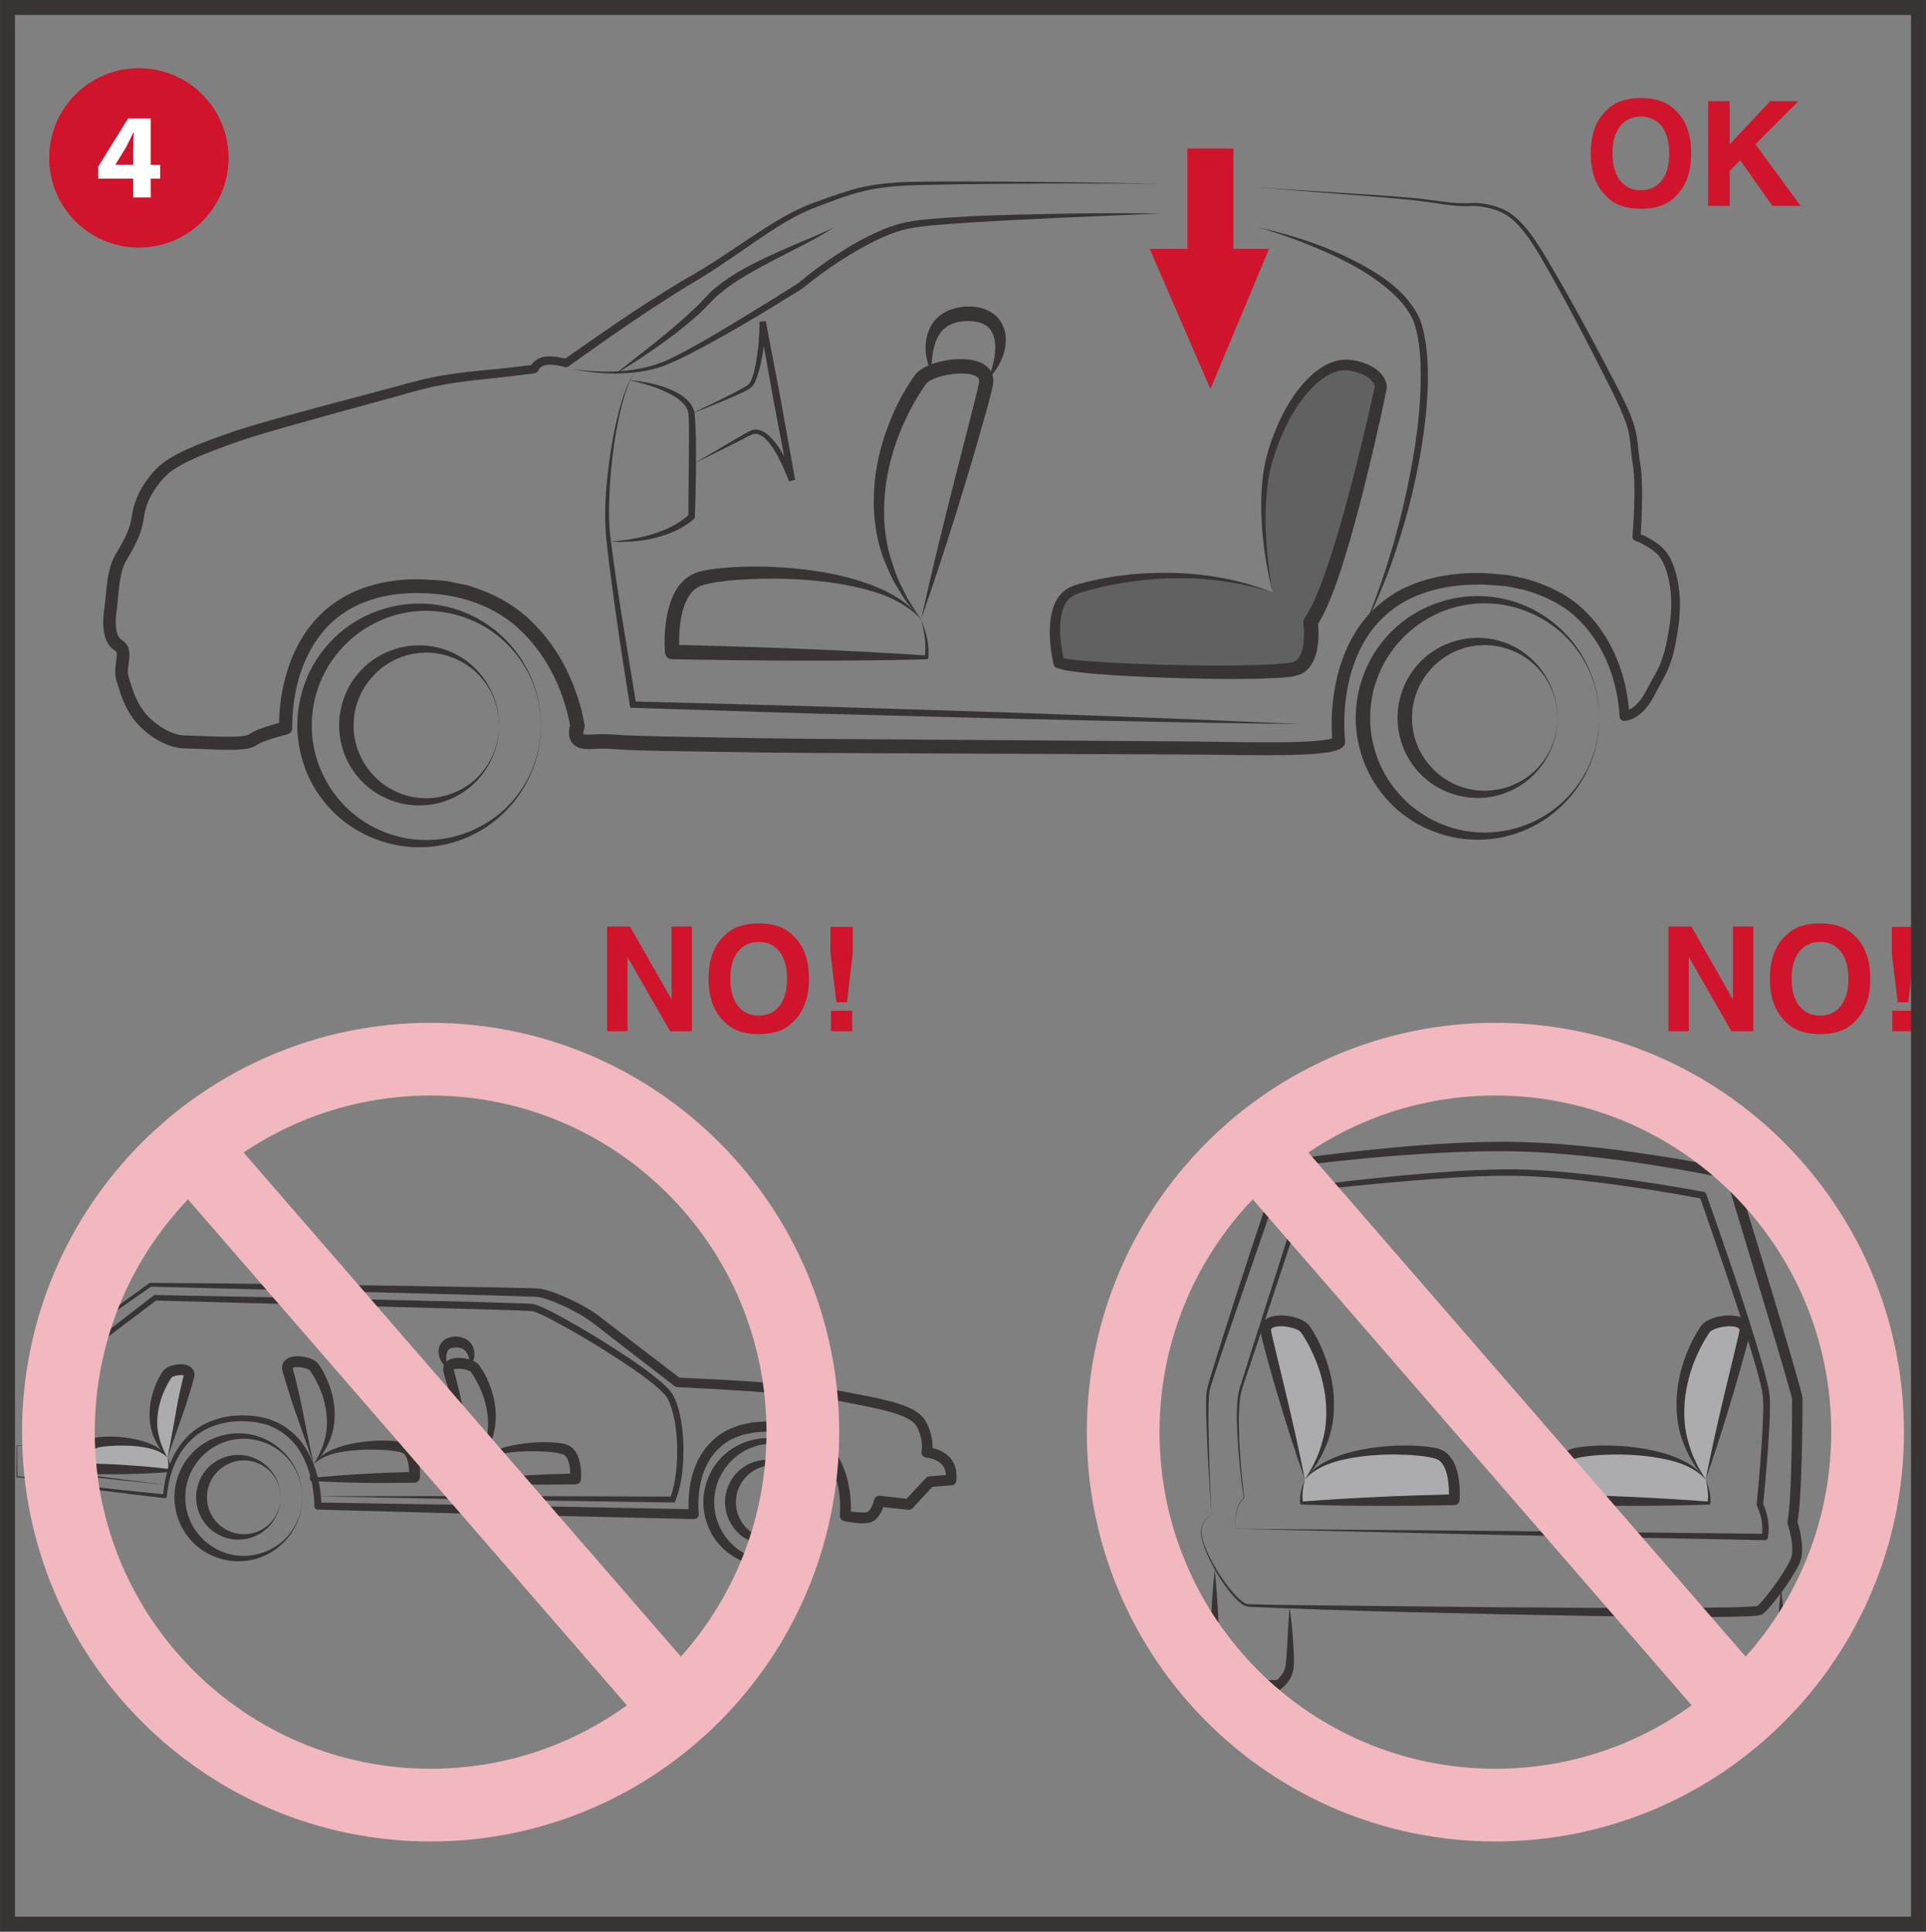 <?xml version="1.0" encoding="UTF-8"?>
<!DOCTYPE svg PUBLIC "-//W3C//DTD SVG 1.1//EN" "http://www.w3.org/Graphics/SVG/1.1/DTD/svg11.dtd">
<!-- Creator: CorelDRAW 2018 (64-Bit) -->
<svg xmlns="http://www.w3.org/2000/svg" xml:space="preserve" width="43.001mm" height="43.131mm" version="1.1" style="shape-rendering:geometricPrecision; text-rendering:geometricPrecision; image-rendering:optimizeQuality; fill-rule:evenodd; clip-rule:evenodd"
viewBox="0 0 1950.98 1956.92"
 xmlns:xlink="http://www.w3.org/1999/xlink">
 <rect x="0" y="0" width="1950.98" height="1956.92" fill="#808080" stroke="none"/>
 <defs>
  <style type="text/css">
   <![CDATA[
    .str1 {stroke:#383434;stroke-width:15.14;stroke-miterlimit:4}
    .str0 {stroke:#F1B8BF;stroke-width:73.66;stroke-miterlimit:4}
    .fil3 {fill:none;fill-rule:nonzero}
    .fil5 {fill:#FFFFFE;fill-rule:nonzero}
    .fil1 {fill:#ACACAF;fill-rule:nonzero}
    .fil2 {fill:#626162;fill-rule:nonzero}
    .fil0 {fill:#383434;fill-rule:nonzero}
    .fil4 {fill:#CF142B;fill-rule:nonzero}
   ]]>
  </style>
 </defs>
 <g id="Слой_x0020_1">
  <path class="fil0" d="M1274.82 230.37c41.53,9.48 82.58,23.45 119.28,46.37 18.02,11.56 35.42,26.43 44.43,47.28 7.33,21.27 8.02,42.99 7.88,64.52 -1.39,43.07 -8.98,85.5 -19.75,126.89 -5.65,20.65 -11.87,41.12 -19.22,61.21 -7.64,19.98 -15.82,39.76 -25.59,58.73 16.63,-39.3 29.45,-79.98 39.32,-121.31 9.56,-41.35 17.1,-83.41 17.88,-125.66 0.45,-20.9 -0.3,-42.65 -6.71,-61.85 -7.75,-18.87 -24.28,-33.2 -41.35,-45.1 -17.4,-11.88 -36.52,-21.34 -56.07,-29.6 -19.51,-8.4 -39.65,-15.43 -60.1,-21.48z"/>
  <path class="fil0" d="M1175.21 216.28c-63.62,2.85 -127.26,5.09 -190.74,9.06 -15.83,1.05 -31.72,1.98 -47.43,3.77 -7.84,0.87 -15.58,2 -22.97,3.97 -7.41,2.22 -14.75,4.85 -21.85,8.16 -28.25,13.14 -55.11,31.32 -79.1,50.71l-0.56 0.47 -0.03 0.01c-35.87,22.36 -71.96,44.37 -109.53,63.96 -9.46,4.82 -18.86,9.68 -28.87,13.58 -10.04,3.89 -20.58,6.14 -31.17,7.35 -21.19,2.42 -42.56,0.72 -63.24,-3.41 20.89,2.84 42.14,3.78 62.85,0.5 10.31,-1.65 20.47,-4.26 30.06,-8.19 9.59,-3.99 18.84,-9.08 28.07,-14.09 18.41,-10.16 36.41,-21.12 54.45,-32.06 18.02,-10.93 35.95,-22.05 53.7,-33.39l-0.58 0.46c12.79,-10.77 25.4,-19.91 38.85,-28.92 13.4,-8.88 27.42,-16.87 42.21,-23.45 7.36,-3.36 15.06,-6.07 22.92,-8.34 8.02,-2.07 16.08,-3.15 24.06,-3.97 15.96,-1.68 31.87,-2.47 47.81,-3.41 31.83,-1.47 63.69,-2.08 95.54,-2.65 31.85,-0.44 63.69,-0.53 95.54,-0.11z"/>
  <path class="fil0" d="M622.11 379.55c8.87,-6.95 17.83,-13.7 26.57,-20.76 8.87,-6.87 17.65,-13.85 26.25,-21.02 8.54,-7.22 17.12,-14.39 25.21,-22.01 4.05,-3.79 8.08,-7.6 11.78,-11.65 3.65,-3.81 7.84,-8.6 12.26,-12.12 17.89,-14.79 38.27,-25.03 58.74,-34.43 10.28,-4.66 20.63,-9.06 30.92,-13.53 10.4,-4.26 20.71,-8.64 30.78,-13.67 -18.74,12.6 -39.47,21.79 -59.2,32.29 -19.72,10.49 -39.75,20.89 -56.47,34.94 -8.05,6.77 -15.45,15.96 -24.12,23.31 -8.56,7.47 -17.27,14.68 -26.42,21.3 -18.12,13.44 -36.81,26.02 -56.29,37.34z"/>
  <path class="fil0" d="M643.3 376.73c-7.79,12.07 -11.48,26.11 -14.92,39.9 -3.28,13.87 -5.64,27.98 -7.45,42.13 -1.81,14.15 -3.05,28.36 -3.65,42.59 -0.61,14.23 -0.64,28.46 1.01,42.53 3.33,28.32 7.86,56.57 12.3,84.8l13.78 84.64 -3.1 -2.7 169.23 4.5 169.18 5.36c56.41,1.67 112.78,4 169.17,6.02 56.39,2.05 112.76,4.5 169.15,7.09 -56.44,-0.71 -112.86,-1.56 -169.28,-2.79 -56.41,-1.27 -112.82,-2.21 -169.23,-3.84l-169.22 -4.5 -169.18 -5.36 -2.69 -0.1 -0.42 -2.63c-4.56,-28.25 -8.98,-56.51 -13.01,-84.85 -3.98,-28.34 -8.08,-56.64 -10.96,-85.21 -2.69,-28.84 0.29,-57.59 4.43,-85.92 2.21,-14.15 4.93,-28.25 8.56,-42.11 3.78,-13.75 8.12,-27.74 16.3,-39.55z"/>
  <path class="fil0" d="M636.94 385.18c7.52,0.4 15.01,1.57 22.41,3.22 7.41,1.62 14.74,3.82 21.74,7.07 6.95,3.22 13.92,7.3 18.89,14.23 1.17,1.73 2.21,3.71 2.83,5.81l0.78 3.23 0.29 2.9c0.34,3.86 0.51,7.62 0.66,11.41 0.67,15.11 0.49,30.15 0.46,45.2 -0.27,15.05 -0.53,30.08 -1.18,45.11l-0.06 1.37 -0.82 0.78c-6,5.71 -12.5,9.33 -19.45,12.55 -6.9,3.14 -14.09,5.43 -21.35,7.2 -7.25,1.86 -14.7,2.75 -22.09,3.32 -3.7,0.29 -7.41,0.29 -11.11,0.44 -3.7,-0.03 -7.4,-0.25 -11.08,-0.38 7.36,-0.64 14.68,-1.3 21.9,-2.51 7.19,-1.33 14.32,-2.87 21.26,-5 6.93,-2.15 13.68,-4.77 20.01,-8.11 6.19,-3.35 12.5,-7.4 17.06,-11.97l-0.86 2.14c0.14,-29.99 0.78,-60.07 0.7,-89.97 -0.05,-3.73 -0.11,-7.48 -0.32,-11.11 -0.03,-3.92 -0.75,-6.34 -2.4,-9.36 -3.49,-5.65 -9.62,-10.04 -16.04,-13.41 -13.04,-6.76 -27.49,-11.26 -42.22,-14.17z"/>
  <path class="fil0" d="M700.52 419.01l29.85 -14.42c4.96,-2.43 9.89,-4.91 14.76,-7.48 4.64,-2.59 10.16,-5.14 13.62,-8.11 2.69,-3.46 4.16,-9.28 5.46,-14.36 1.25,-5.26 2.18,-10.66 2.94,-16.05 1.54,-10.8 2.19,-21.77 2.25,-32.59l6.29 -0.58 15.32 80.24 14.36 80.42 -6.13 1.65c-3.86,-10.24 -8.29,-20.57 -13.88,-30.01 -2.81,-4.68 -5.97,-9.19 -9.71,-12.9 -3.74,-3.62 -8.47,-6.35 -12.96,-5 -4.48,1.8 -9.83,5 -14.74,7.32l-15.08 7.59 -30.22 15.03 29.1 -17.12 14.58 -8.5 7.33 -4.19c2.58,-1.36 4.53,-2.86 7.79,-4.08 3.17,-1.08 6.76,-0.74 9.7,0.46 2.99,1.2 5.49,3.03 7.74,5 4.42,4.05 7.91,8.72 11.06,13.54 6.24,9.71 11.2,19.96 15.29,30.73l-6.13 1.65 -15.32 -80.24 -14.34 -80.42 6.27 -0.58c-0.06,11.29 -1.39,22.41 -3.31,33.42 -0.99,5.51 -2.15,10.98 -3.65,16.41 -0.77,2.72 -1.58,5.43 -2.64,8.1 -1.07,2.68 -2.11,5.33 -4.46,7.94 -5.07,4 -9.97,5.78 -15.08,8.24 -5.06,2.29 -10.15,4.46 -15.25,6.59 -10.19,4.29 -20.46,8.42 -30.81,12.31z"/>
  <path class="fil0" d="M1620.06 727.31c-0.13,-15.67 -3.3,-31.31 -9.38,-45.72 -6.12,-14.39 -15.27,-27.4 -26.43,-38.22 -22.5,-21.57 -53.52,-33.08 -83.92,-32.09 -30.49,0.8 -59.75,14.26 -80.17,35.85 -20.6,21.45 -32.38,50.69 -32.2,80.18 -0.18,29.48 11.57,58.76 32.19,80.19 20.41,21.64 49.7,35.07 80.19,35.87 30.4,0.99 61.45,-10.54 83.94,-32.13 11.14,-10.82 20.31,-23.82 26.41,-38.22 6.08,-14.41 9.25,-30.04 9.38,-45.71zm0 0c0.22,31.39 -12.39,62.61 -34.35,85.37 -21.75,22.97 -52.98,37.25 -85.37,38.01 -32.31,1.01 -65.29,-11.33 -89.14,-34.25 -11.83,-11.49 -21.51,-25.32 -28.01,-40.61 -6.45,-15.3 -9.81,-31.92 -9.94,-48.53 0.1,-16.61 3.47,-33.23 9.92,-48.53 6.47,-15.32 16.18,-29.13 28.01,-40.62 23.82,-22.97 56.84,-35.28 89.15,-34.27 32.39,0.78 63.66,15.05 85.39,38.03 21.95,22.78 34.54,54.01 34.33,85.39z"/>
  <path class="fil0" d="M1577.68 727.31c-0.11,-10.13 -2.19,-20.2 -6.14,-29.49 -3.99,-9.28 -10,-17.59 -17.24,-24.47 -14.66,-13.7 -34.67,-20.64 -53.96,-19.69 -19.36,0.83 -37.61,9.73 -50.19,23.45 -12.71,13.6 -19.94,31.82 -19.78,50.19 -0.16,18.36 7.04,36.61 19.77,50.21 12.56,13.77 30.83,22.64 50.21,23.47 19.29,0.94 39.3,-6 53.96,-19.7 7.24,-6.9 13.25,-15.2 17.24,-24.49 3.95,-9.28 6.03,-19.35 6.14,-29.48zm0 0c0.2,20.28 -7.86,40.46 -21.94,55.41 -13.89,15.08 -34.12,24.78 -55.4,25.59 -21.19,0.98 -43.15,-6.81 -59.15,-21.85 -7.91,-7.57 -14.46,-16.68 -18.84,-26.86 -4.32,-10.16 -6.59,-21.22 -6.71,-32.3 0.08,-11.08 2.37,-22.14 6.69,-32.32 4.34,-10.18 10.93,-19.3 18.82,-26.86 16,-15.08 37.99,-22.84 59.19,-21.86 21.29,0.82 41.52,10.52 55.41,25.63 14.09,14.94 22.1,35.14 21.93,55.42z"/>
  <path class="fil0" d="M547.91 734.91c-0.13,-15.67 -3.3,-31.31 -9.38,-45.72 -6.1,-14.39 -15.27,-27.4 -26.42,-38.22 -22.5,-21.57 -53.52,-33.08 -83.92,-32.09 -30.49,0.8 -59.75,14.26 -80.16,35.85 -20.62,21.45 -32.4,50.69 -32.22,80.18 -0.18,29.48 11.57,58.76 32.19,80.19 20.4,21.64 49.69,35.07 80.19,35.87 30.39,0.99 61.45,-10.54 83.93,-32.13 11.14,-10.82 20.31,-23.82 26.41,-38.22 6.08,-14.41 9.25,-30.04 9.38,-45.71zm0 0c0.22,31.39 -12.39,62.61 -34.35,85.37 -21.75,22.97 -52.98,37.25 -85.37,38.01 -32.3,1.01 -65.29,-11.33 -89.14,-34.25 -11.81,-11.49 -21.51,-25.32 -28.01,-40.61 -6.45,-15.3 -9.83,-31.91 -9.94,-48.53 0.08,-16.61 3.48,-33.23 9.92,-48.53 6.45,-15.32 16.18,-29.13 28.01,-40.62 23.82,-22.97 56.84,-35.28 89.15,-34.27 32.39,0.78 63.66,15.05 85.37,38.03 21.98,22.78 34.57,54.01 34.35,85.39z"/>
  <path class="fil0" d="M505.52 734.91c-0.11,-10.13 -2.2,-20.2 -6.15,-29.48 -3.98,-9.29 -10.02,-17.59 -17.24,-24.47 -14.66,-13.7 -34.67,-20.65 -53.96,-19.69 -19.36,0.83 -37.61,9.73 -50.19,23.45 -12.71,13.6 -19.94,31.82 -19.78,50.19 -0.16,18.36 7.04,36.61 19.75,50.21 12.58,13.77 30.86,22.64 50.23,23.47 19.29,0.94 39.3,-6 53.97,-19.7 7.22,-6.9 13.24,-15.2 17.22,-24.49 3.95,-9.27 6.03,-19.35 6.15,-29.48zm0 0c0.19,20.28 -7.86,40.46 -21.93,55.41 -13.93,15.08 -34.14,24.78 -55.42,25.59 -21.19,0.98 -43.15,-6.81 -59.15,-21.85 -7.91,-7.57 -14.46,-16.68 -18.84,-26.86 -4.32,-10.18 -6.6,-21.22 -6.71,-32.3 0.08,-11.08 2.39,-22.14 6.71,-32.32 4.34,-10.18 10.91,-19.3 18.81,-26.86 15.99,-15.08 38,-22.84 59.19,-21.86 21.29,0.81 41.52,10.51 55.42,25.63 14.07,14.93 22.1,35.13 21.93,55.41z"/>
  <path class="fil0" d="M306.22 1516.89c-0.03,-16.26 -6.93,-32.35 -18.71,-43.31 -11.75,-11.01 -27.79,-16.66 -43.31,-15.94 -15.57,0.63 -30.3,7.73 -40.48,18.77 -10.28,10.93 -16.13,25.64 -16.01,40.48 -0.13,14.82 5.7,29.55 15.99,40.49 10.16,11.06 24.92,18.15 40.49,18.77 15.53,0.72 31.58,-4.93 43.31,-15.96 11.78,-10.97 18.68,-27.05 18.71,-43.31zm0 0c0.15,16.26 -6.32,32.44 -17.62,44.4 -11.19,12.05 -27.39,19.75 -44.4,20.36 -16.95,0.74 -34.46,-5.52 -47.22,-17.56 -12.79,-11.97 -20.29,-29.51 -20.31,-47.2 0,-17.7 7.5,-35.26 20.31,-47.22 12.74,-12.07 30.27,-18.31 47.22,-17.59 17.03,0.62 33.23,8.32 44.4,20.41 11.32,11.96 17.77,28.14 17.62,44.4z"/>
  <path class="fil0" d="M284.27 1516.89c-0.05,-10.52 -4.58,-20.87 -12.28,-27.79 -7.65,-6.98 -18.02,-10.33 -27.79,-9.51 -9.81,0.75 -18.79,5.43 -24.95,12.32 -6.19,6.9 -9.7,15.9 -9.59,24.97 -0.11,9.07 3.36,18.08 9.56,24.99 6.16,6.91 15.17,11.57 24.99,12.32 9.78,0.83 20.15,-2.53 27.79,-9.52 7.7,-6.91 12.23,-17.27 12.28,-27.79zm0 0c0.13,10.5 -3.99,20.98 -11.21,28.87 -7.16,7.92 -17.62,13.2 -28.86,13.94 -11.21,0.83 -23.05,-3.14 -31.69,-11.14 -8.71,-7.9 -13.86,-19.73 -13.89,-31.67 0.01,-11.94 5.17,-23.78 13.89,-31.71 8.63,-8 20.49,-11.97 31.69,-11.14 11.23,0.75 21.72,6.03 28.87,13.97 7.2,7.89 11.3,18.38 11.19,28.87z"/>
  <path class="fil0" d="M842.01 1521.84c-0.03,-16.26 -6.93,-32.35 -18.71,-43.31 -11.75,-11.01 -27.79,-16.66 -43.31,-15.94 -15.58,0.63 -30.3,7.73 -40.48,18.77 -10.28,10.93 -16.13,25.64 -16.01,40.48 -0.13,14.82 5.7,29.55 15.99,40.49 10.16,11.06 24.92,18.15 40.49,18.77 15.53,0.72 31.58,-4.93 43.31,-15.96 11.78,-10.97 18.68,-27.05 18.71,-43.31zm0 0c0.15,16.26 -6.32,32.44 -17.62,44.4 -11.19,12.05 -27.39,19.77 -44.4,20.36 -16.95,0.74 -34.46,-5.52 -47.22,-17.56 -12.79,-11.97 -20.29,-29.51 -20.31,-47.2 0,-17.7 7.51,-35.26 20.31,-47.22 12.74,-12.07 30.27,-18.31 47.22,-17.59 17.03,0.62 33.23,8.34 44.4,20.41 11.32,11.96 17.77,28.14 17.62,44.4z"/>
  <path class="fil0" d="M820.06 1521.84c-0.05,-10.52 -4.59,-20.87 -12.27,-27.77 -7.65,-7 -18.03,-10.34 -27.79,-9.52 -9.81,0.75 -18.79,5.43 -24.95,12.32 -6.2,6.9 -9.7,15.91 -9.59,24.97 -0.11,9.07 3.36,18.08 9.56,24.99 6.17,6.91 15.18,11.59 24.99,12.32 9.78,0.83 20.15,-2.53 27.79,-9.52 7.69,-6.91 12.23,-17.27 12.27,-27.79zm0 0c0.13,10.5 -3.98,20.98 -11.2,28.87 -7.16,7.92 -17.62,13.2 -28.86,13.94 -11.2,0.83 -23.05,-3.14 -31.69,-11.14 -8.71,-7.9 -13.86,-19.73 -13.89,-31.67 0.02,-11.94 5.17,-23.78 13.89,-31.71 8.63,-8 20.49,-11.97 31.69,-11.14 11.24,0.75 21.72,6.03 28.87,13.97 7.2,7.89 11.3,18.38 11.19,28.87z"/>
  <path class="fil0" d="M932.98 627.64c-3.52,-4.61 -7.41,-9.14 -11.57,-14.07 -4.41,-4.9 -7.41,-10.28 -10.63,-15.58 -6.96,-10.37 -11.68,-22 -16.36,-33.66 -8.48,-23.72 -10.8,-49.54 -8.48,-74.67 2.19,-25.24 9.43,-49.84 19.8,-72.83 5.1,-11.59 11.32,-22.57 18.47,-33.29l2.98 -4.08c1.39,-1.75 3.2,-3.41 4.77,-4.5 3.25,-2.34 6.47,-3.86 9.67,-5.19 6.43,-2.59 12.89,-4.14 19.48,-5.14 6.6,-0.91 13.32,-1.2 20.28,-0.4 3.51,0.45 7.07,1.17 10.76,2.61 3.62,1.46 7.57,3.73 10.56,7.76 3.04,4.1 3.92,9.52 3.36,13.75 -0.25,2.37 -0.67,3.7 -1.03,5.28l-1.09 4.66c-1.53,6.02 -3.05,12.04 -4.75,17.96 -6.69,23.74 -13.42,47.39 -20.65,70.92 -14.12,47.14 -29.36,93.94 -45.57,140.45zm0 0c10.74,-48.07 22.3,-95.91 34.54,-143.53l18.22 -71.39 4.41 -17.78 0.96 -4.32c0.32,-1.42 0.72,-3.08 0.74,-3.78 0.16,-1.84 -0.13,-2.85 -0.77,-3.76 -1.33,-1.97 -6.22,-3.91 -11.4,-4.39 -5.26,-0.56 -10.93,-0.3 -16.48,0.53 -5.56,0.8 -11.16,2.1 -16.15,4.08 -2.48,0.96 -4.85,2.15 -6.59,3.38 -0.96,0.67 -1.41,1.12 -1.97,1.76l-2.48 3.34c-6.61,9.64 -12.56,20.14 -17.62,30.94 -10.58,21.47 -17.64,44.63 -21.03,68.25 -3.12,23.61 -2.55,48.02 3.97,71.26 3.49,11.46 7.01,23.19 12.89,33.87 2.66,5.49 5.28,11.08 8.64,15.77 3.09,5.03 6.42,10.44 10.13,15.77z"/>
  <path class="fil0" d="M932.98 627.64c-8.87,-10.13 -20.36,-17.14 -32.39,-22.43 -12.09,-5.33 -24.92,-8.71 -37.82,-11.39 -25.83,-5.44 -52.37,-7.33 -78.75,-7.62 -13.22,-0.01 -26.42,0.37 -39.5,1.41 -6.53,0.56 -13.05,1.28 -19.42,2.29 -6.17,1.09 -13.01,2.24 -17.2,4.6 -9.19,4.27 -14.5,15.84 -17.2,27.77 -2.61,12.03 -3.23,25.27 -2.53,37.63l-7.12 -6.67c42.93,0.99 85.86,2.3 128.77,4.03 42.91,1.78 85.81,3.84 128.7,6.79l-1.98 1.65c1.23,-6.08 1.04,-12.58 0.29,-18.97 -0.74,-6.4 -2,-12.8 -3.82,-19.08zm0 0c4.85,12.05 8.79,24.97 7.41,38.69 -0.1,0.93 -0.85,1.62 -1.76,1.65l-0.22 0c-42.96,1.12 -85.92,1.36 -128.86,1.31 -42.94,-0.1 -85.89,-0.62 -128.83,-1.46l-0.08 0c-3.73,-0.08 -6.75,-3.03 -7.04,-6.67 -1.03,-14.32 -0.13,-28.06 2.96,-42.16 1.65,-7 4.14,-14.01 7.9,-20.68 3.68,-6.67 9.73,-12.87 17.19,-16.5 3.84,-1.94 7.59,-2.99 11.04,-3.67 3.54,-0.75 6.98,-1.3 10.42,-1.76 6.86,-0.9 13.68,-1.46 20.49,-1.86 13.6,-0.72 27.18,-0.82 40.72,-0.1 27.04,1.34 54.05,4.8 80.22,12.15 13.01,3.82 25.87,8.48 37.81,15 6,3.19 11.65,7.01 17.01,11.16 5.14,4.43 9.83,9.39 13.62,14.9z"/>
  <path class="fil0" d="M943.94 378.29c-6.47,-13.06 -9.14,-29.36 -2.5,-44.85 3.22,-7.74 9.89,-14.39 17.62,-18.15 7.81,-3.73 16.17,-4.93 24.21,-4.74 8.12,0.35 17.06,2.44 24.26,8.34 7.27,5.84 11.05,15.09 11.25,23.35 0.64,16.86 -7.47,30.83 -17.32,41.52 2.27,-7.04 4.5,-13.79 5.68,-20.61 1.2,-6.77 1.42,-13.56 0.22,-19.51 -1.41,-5.9 -3.92,-10.96 -8.43,-13.77 -4.29,-2.96 -10.02,-4.37 -16.18,-4.61 -12.79,-0.3 -24.71,3.04 -31.19,13.53 -6.67,10.42 -8.33,25.04 -7.64,39.5z"/>
  <path class="fil0" d="M480.96 1484.94c1.54,-2.29 2.79,-4.63 3.86,-6.67 1.17,-1.87 2.13,-4.18 3.09,-6.45 2.16,-4.38 3.46,-9.09 4.67,-13.72 2.3,-9.31 2.22,-18.95 0.83,-28.25 -1.59,-9.26 -4.41,-18.41 -8.72,-26.82 -2.05,-4.23 -4.4,-8.4 -6.98,-12.13l-0.91 -1.22c-0.27,-0.16 -0.08,-0.05 -0.35,-0.26 -0.46,-0.3 -1.25,-0.7 -2.11,-1.04 -1.76,-0.72 -3.9,-1.17 -5.95,-1.47 -2.06,-0.34 -4.19,-0.41 -5.98,-0.22 -1.82,0.1 -3.23,0.96 -2.87,0.74 0.05,-0.16 0.11,-0.49 0.11,-0.15 -0.11,-0.1 0.1,0.69 0.25,1.23l0.45 1.72 1.78 6.83c2.21,9.19 4.48,18.26 6.37,27.72 3.95,18.74 7.6,38.7 12.47,60.17zm0 0l-19.29 -54.95c-3.39,-9.73 -6.43,-19.85 -9.51,-29.85l-2.21 -7.54 -0.53 -1.89c-0.16,-0.66 -0.38,-1.07 -0.46,-2.42 -0.29,-2.05 0.15,-5.1 1.81,-7.17 3.39,-4.29 7.3,-4.75 10.29,-5.28 3.14,-0.37 6.05,-0.27 8.88,0.14 2.86,0.45 5.62,1.08 8.47,2.26 1.44,0.61 2.9,1.3 4.46,2.43 0.74,0.49 1.78,1.55 2.39,2.25l1.3 1.8c2.99,4.53 5.55,9.04 7.62,13.87 4.16,9.57 7.11,19.77 7.79,30.27 0.8,10.44 -0.45,21.13 -4.21,30.81 -2.08,4.75 -4.13,9.49 -7.17,13.61 -2.35,4.32 -7.01,8.4 -9.64,11.65z"/>
  <path class="fil0" d="M480.96 1484.94c6.02,-9.38 17,-14.53 27.4,-17.85 10.66,-3.26 21.67,-4.99 32.74,-5.71 5.54,-0.37 11.08,-0.46 16.69,-0.18 2.79,0.08 5.62,0.35 8.48,0.67 2.93,0.51 5.7,0.58 9.4,2.34 3.55,1.7 6.37,4.65 8.04,7.62 1.7,2.99 2.77,6.05 3.49,9.04 1.34,6.07 1.76,11.71 1.28,17.84 -0.22,2.8 -2.59,4.95 -5.34,5.01 -34.77,0.65 -69.53,0.32 -104.34,-1.73l-0.29 -0.02c-0.69,-0.03 -1.23,-0.59 -1.27,-1.27 -0.35,-5.83 1.52,-10.96 3.73,-15.78zm0 0c-1.12,5.1 -1.81,10.58 -0.7,15.27l-1.54 -1.28c34.69,-3.52 69.42,-5.33 104.17,-6.16l-5.34 5.01c0.24,-4.67 0.03,-9.94 -0.95,-14.45 -0.99,-4.56 -2.98,-8.47 -5.6,-9.61 -1.14,-0.72 -3.89,-1.27 -6.24,-1.72 -2.5,-0.4 -5.06,-0.78 -7.67,-0.99 -5.19,-0.53 -10.49,-0.66 -15.77,-0.82 -10.56,-0.06 -21.21,0.48 -31.61,2.32 -10.36,1.79 -20.79,4.87 -28.75,12.42z"/>
  <path class="fil0" d="M476.53 1384c-0.72,-6.1 -2.13,-11.73 -4.83,-15.06 -2.66,-3.17 -6.07,-3.86 -10.81,-3.86 -4.45,0.4 -6.59,1.1 -8.07,5.12 -1.36,4.13 -0.62,9.93 0.4,16.03 -4.85,-3.81 -8.92,-9.43 -8.97,-17.06 -0.11,-3.73 1.54,-8.28 5.03,-11.11 3.44,-2.88 7.6,-3.86 11.22,-4.02 3.55,-0.06 7.3,0.48 10.88,2.26 3.57,1.76 6.61,5.06 7.89,8.63 2.69,7.14 0.85,14.02 -2.75,19.08z"/>
  <path class="fil0" d="M317.76 1483.29c1.53,-2.29 2.78,-4.63 3.86,-6.67 1.17,-1.87 2.13,-4.18 3.09,-6.45 2.16,-4.38 3.46,-9.11 4.67,-13.72 2.3,-9.31 2.22,-18.95 0.83,-28.25 -1.58,-9.26 -4.4,-18.41 -8.72,-26.82 -2.05,-4.23 -4.41,-8.4 -6.98,-12.13l-0.91 -1.22c-0.25,-0.16 -0.08,-0.05 -0.35,-0.26 -0.47,-0.3 -1.25,-0.7 -2.11,-1.04 -1.76,-0.72 -3.91,-1.17 -5.95,-1.47 -2.06,-0.34 -4.2,-0.41 -5.99,-0.22 -1.82,0.1 -3.23,0.96 -2.86,0.74 0.03,-0.16 0.11,-0.49 0.11,-0.15 -0.13,-0.1 0.1,0.69 0.25,1.23l0.45 1.72 1.77 6.83c2.21,9.19 4.48,18.26 6.37,27.72 3.96,18.74 7.6,38.7 12.47,60.17zm0 0l-19.29 -54.95c-3.39,-9.73 -6.44,-19.85 -9.51,-29.85l-2.21 -7.54 -0.53 -1.89c-0.16,-0.66 -0.39,-1.07 -0.46,-2.42 -0.29,-2.05 0.14,-5.1 1.81,-7.17 3.39,-4.29 7.3,-4.75 10.29,-5.28 3.14,-0.37 6.03,-0.27 8.88,0.13 2.87,0.46 5.62,1.09 8.47,2.27 1.44,0.59 2.89,1.3 4.46,2.43 0.74,0.49 1.77,1.55 2.39,2.25l1.29 1.8c2.99,4.53 5.55,9.04 7.62,13.87 4.17,9.57 7.11,19.77 7.8,30.27 0.8,10.44 -0.45,21.13 -4.21,30.81 -2.08,4.75 -4.13,9.49 -7.17,13.61 -2.35,4.32 -7.01,8.4 -9.63,11.65z"/>
  <path class="fil0" d="M317.76 1483.29c6.02,-9.38 17,-14.53 27.4,-17.85 10.66,-3.26 21.67,-4.99 32.73,-5.71 5.54,-0.37 11.08,-0.46 16.7,-0.18 2.79,0.08 5.62,0.35 8.48,0.67 2.93,0.51 5.69,0.58 9.39,2.32 3.56,1.71 6.37,4.66 8.04,7.64 1.7,2.99 2.77,6.05 3.49,9.04 1.35,6.07 1.76,11.71 1.28,17.84 -0.23,2.8 -2.6,4.95 -5.35,5.01 -34.76,0.65 -69.53,0.32 -104.34,-1.73l-0.29 -0.02c-0.69,-0.03 -1.23,-0.59 -1.26,-1.27 -0.35,-5.83 1.52,-10.96 3.73,-15.78zm0 0c-1.12,5.1 -1.81,10.58 -0.71,15.27l-1.53 -1.28c34.68,-3.52 69.42,-5.33 104.16,-6.16l-5.34 5.01c0.24,-4.67 0.03,-9.94 -0.94,-14.45 -0.99,-4.56 -2.98,-8.47 -5.6,-9.61 -1.13,-0.72 -3.89,-1.27 -6.24,-1.72 -2.5,-0.4 -5.05,-0.78 -7.66,-0.99 -5.19,-0.53 -10.49,-0.66 -15.77,-0.82 -10.57,-0.06 -21.21,0.48 -31.61,2.32 -10.35,1.79 -20.79,4.87 -28.74,12.42z"/>
  <path class="fil1" d="M169.67 1476.5c0,0 20.03,-73.14 21.85,-82.62 1.82,-9.51 -18.22,-6.67 -21.85,-1.92 -3.63,4.75 -30.04,46.55 0,84.54z"/>
  <path class="fil0" d="M169.67 1476.5c-2.14,-2.67 -6.22,-6.29 -8.18,-9.94 -2.6,-3.54 -4.32,-7.59 -6.1,-11.66 -3.2,-8.27 -4.32,-17.38 -3.77,-26.33 0.48,-8.98 2.82,-17.73 6.2,-26.01 1.67,-4.18 3.79,-8.09 6.26,-12.02l1.06 -1.57c0.27,-0.45 1.34,-1.56 2.03,-2.16 1.41,-1.06 2.74,-1.77 4,-2.34 2.53,-1.09 4.95,-1.68 7.44,-2.08 2.51,-0.35 5.06,-0.48 7.91,-0.05 2.64,0.51 6.59,1.22 9.33,5.76 0.61,1.04 0.85,2.27 1.07,3.44 0.08,1.05 -0.01,2.06 -0.11,3.07 -0.29,1.31 -0.59,2.22 -0.88,3.36l-1.82 6.48c-2.59,8.6 -5.15,17.29 -8.07,25.61l-16.37 46.41zm0 0c3.91,-18.61 6.58,-35.76 9.56,-51.66 1.41,-8.02 3.19,-15.67 4.9,-23.42l1.42 -5.79 0.69 -2.77c-0.07,-0.03 -0.02,-0.1 0.01,-0.08 -0.1,0.17 0.08,0.29 0.11,0.44 0.56,0.77 0.01,0.03 -1.41,-0.06 -1.32,-0.19 -3.05,-0.11 -4.72,0.18 -1.67,0.23 -3.39,0.63 -4.77,1.2 -0.67,0.29 -1.2,0.59 -1.5,0.77 -0.03,0.16 0.18,-0.27 -0.13,0.15l-0.74 1.06c-2.1,3.15 -4.03,6.71 -5.7,10.31 -3.55,7.15 -5.81,14.87 -7.19,22.69 -1.18,7.84 -1.37,15.96 0.39,23.88 0.93,3.94 1.91,7.96 3.6,11.73 0.75,1.96 1.5,3.96 2.4,5.55 0.8,1.75 1.78,3.82 3.07,5.83z"/>
  <path class="fil1" d="M169.67 1476.5c0,0 2.74,7.59 1.82,13.3l-85.57 -1.91c0,0 -1.82,-21.85 9.11,-25.66 10.92,-3.79 60.98,-4.74 74.64,14.26z"/>
  <path class="fil0" d="M169.67 1476.5c-6.64,-6.29 -15.19,-8.82 -23.78,-10.26 -8.59,-1.47 -17.38,-1.87 -26.11,-1.74 -4.35,0.22 -8.72,0.3 -12.98,0.82 -2.15,0.2 -4.26,0.54 -6.22,0.93 -1.96,0.35 -4,0.99 -4.56,1.39 -1.65,0.98 -3.25,4.18 -3.93,7.94 -0.71,3.71 -0.85,8.07 -0.69,11.86l-5.33 -5.01c28.52,0.72 57.01,2.41 85.47,5.79l-1.6 1.33c0.99,-3.96 0.54,-8.63 -0.26,-13.05zm0 0c1.94,4.12 3.59,8.48 3.39,13.54 -0.03,0.7 -0.59,1.27 -1.27,1.31l-0.34 0.03c-28.58,2.1 -57.14,2.53 -85.66,1.99 -2.82,-0.05 -5.11,-2.27 -5.33,-5.03 -0.4,-5.17 -0.08,-9.88 0.96,-15 1.17,-4.85 2.99,-10.83 9.11,-14.8 3.38,-1.86 5.86,-1.97 8.32,-2.41 2.45,-0.34 4.82,-0.54 7.17,-0.63 4.7,-0.27 9.33,-0.16 13.97,0.16 9.23,0.67 18.44,2.23 27.27,5.17 8.66,2.93 17.75,7.62 22.39,15.67z"/>
  <path class="fil1" d="M1727.81 1498.75c0,0 36.17,-132.11 39.45,-149.25 3.29,-17.18 -32.89,-12.04 -39.45,-3.46 -6.58,8.59 -54.26,84.08 0,152.71z"/>
  <path class="fil0" d="M1727.81 1498.75c-4.07,-5.5 -10.31,-11.78 -13.64,-18.57 -4.27,-6.5 -7.16,-13.77 -10.05,-21.05 -5.2,-14.8 -6.69,-30.87 -5.43,-46.58 1.22,-15.75 5.41,-31.17 11.59,-45.65 3.01,-7.3 6.77,-14.21 11.06,-21.03 0.53,-0.85 1.2,-1.74 1.8,-2.61 0.51,-0.82 1.92,-2.18 2.91,-3.09 2.08,-1.58 4.16,-2.7 6.21,-3.6 4.1,-1.76 8.18,-2.74 12.37,-3.41 4.2,-0.61 8.47,-0.8 13,-0.11 2.27,0.35 4.59,0.81 7.04,2.06 2.37,1.01 5,3.09 6.63,6.03 0.83,1.41 1.09,3.07 1.46,4.66 0.08,1.47 -0.05,2.9 -0.18,4.34 -0.42,2.16 -0.87,4 -1.31,5.94 -0.93,3.74 -1.84,7.47 -2.88,11.17 -4.05,14.78 -8.09,29.5 -12.5,44.15 -8.58,29.34 -17.97,58.44 -28.07,87.34zm0 0c5.98,-30.03 12.6,-59.88 19.76,-89.55l10.69 -44.5 2.63 -11.06c0.4,-1.79 0.83,-3.68 1.1,-5.26 -0.05,-0.47 0.05,-0.95 0.06,-1.36 -0.22,-0.23 -0.08,-0.56 -0.27,-0.75 -0.3,-0.75 -2.67,-2.06 -5.74,-2.4 -3.01,-0.45 -6.47,-0.3 -9.81,0.24 -3.33,0.51 -6.74,1.28 -9.68,2.53 -1.46,0.64 -2.74,1.33 -3.72,2.03 -0.34,0.46 -0.48,0.29 -1.01,1.07l-1.47 2.1c-3.92,6.03 -7.51,12.58 -10.52,19.32 -6.34,13.36 -10.45,27.74 -12.56,42.34 -1.89,14.6 -1.7,29.67 2.05,44.14 1.99,7.14 3.98,14.47 7.44,21.19 1.56,3.44 3.09,6.96 5.05,9.91 1.79,3.15 3.73,6.61 6,10.02z"/>
  <path class="fil1" d="M1727.81 1498.75c0,0 4.93,13.72 3.28,24.01l-154.55 -3.43c0,0 -3.28,-39.47 16.44,-46.32 19.73,-6.88 110.18,-8.58 134.83,25.74z"/>
  <path class="fil0" d="M1727.81 1498.75c-11.19,-12.05 -26.81,-17.67 -42.4,-20.71 -15.63,-3.27 -31.68,-4.43 -47.64,-4.53 -7.99,0.18 -15.98,0.25 -23.85,1.09 -3.96,0.32 -7.86,0.86 -11.64,1.55 -3.72,0.65 -7.59,1.6 -9.73,2.91 -4.79,2.98 -7.78,9.88 -9.21,17.13 -1.41,7.26 -1.74,15.27 -1.36,22.68l-5.33 -5.01c51.52,1.27 103.01,3.38 154.47,7.4l-1.53 1.28c0.78,-3.76 0.72,-7.81 0.32,-11.81 -0.38,-4 -1.07,-8.02 -2.11,-11.97zm0 0c3.05,7.54 5.54,15.59 4.78,24.25 -0.06,0.7 -0.64,1.25 -1.34,1.26l-0.19 0.02c-51.57,1.73 -103.13,1.55 -154.63,0.53l-0.06 0c-2.8,-0.06 -5.07,-2.27 -5.28,-5.02 -0.63,-8.79 -0.1,-17.15 1.63,-25.82 0.99,-4.29 2.24,-8.63 4.41,-12.85 2.22,-4.17 5.41,-8.3 9.97,-11.12l3.62 -1.72c1.2,-0.51 2.25,-0.65 3.41,-0.99 2.27,-0.65 4.34,-0.89 6.48,-1.25 4.24,-0.61 8.4,-1.06 12.56,-1.26 8.31,-0.56 16.58,-0.45 24.84,-0.1 16.49,0.88 32.93,3.23 48.82,7.96 7.92,2.35 15.62,5.64 22.84,9.67 7.19,4.1 13.64,9.7 18.15,16.45z"/>
  <path class="fil1" d="M1321.79 1498.75c0,0 -36.17,-132.11 -39.45,-149.25 -3.3,-17.18 32.89,-12.04 39.45,-3.46 6.58,8.59 54.26,84.08 0,152.71z"/>
  <path class="fil0" d="M1321.79 1498.75c2.27,-3.41 4.21,-6.86 6,-10.02 1.95,-2.94 3.47,-6.47 5.04,-9.91 3.46,-6.72 5.46,-14.05 7.44,-21.19 3.75,-14.47 3.94,-29.55 2.05,-44.14 -2.11,-14.6 -6.22,-28.97 -12.58,-42.34 -2.99,-6.74 -6.58,-13.28 -10.5,-19.32l-1.47 -2.1c-0.53,-0.78 -0.67,-0.61 -1.01,-1.07 -0.98,-0.7 -2.25,-1.39 -3.71,-2.03 -2.94,-1.25 -6.36,-2.01 -9.69,-2.53 -3.34,-0.54 -6.8,-0.69 -9.81,-0.24 -3.08,0.34 -5.44,1.65 -5.75,2.4 -0.19,0.19 -0.05,0.53 -0.27,0.75 0.02,0.41 0.11,0.89 0.06,1.36 0.27,1.58 0.71,3.47 1.11,5.26l2.62 11.06 10.69 44.5c7.17,29.68 13.78,59.53 19.77,89.55zm0 0c-10.1,-28.91 -19.5,-58.01 -28.08,-87.34 -4.42,-14.65 -8.45,-29.37 -12.52,-44.15 -1.02,-3.7 -1.94,-7.43 -2.86,-11.17 -0.45,-1.94 -0.9,-3.78 -1.31,-5.94 -0.13,-1.44 -0.26,-2.86 -0.18,-4.34 0.37,-1.58 0.62,-3.25 1.46,-4.66 1.63,-2.95 4.26,-5.03 6.62,-6.03 2.45,-1.25 4.77,-1.72 7.05,-2.06 4.53,-0.69 8.8,-0.5 12.99,0.11 4.19,0.67 8.28,1.65 12.37,3.41 2.05,0.89 4.12,2.01 6.21,3.6 0.99,0.91 2.4,2.27 2.91,3.09 0.59,0.87 1.27,1.76 1.79,2.61 4.29,6.82 8.05,13.73 11.06,21.03 6.17,14.48 10.37,29.9 11.59,45.65 1.27,15.7 -0.23,31.77 -5.43,46.58 -2.9,7.28 -5.78,14.55 -10.05,21.05 -3.33,6.79 -9.57,13.06 -13.63,18.57z"/>
  <path class="fil1" d="M1321.79 1498.75c0,0 -4.93,13.72 -3.28,24.01l154.55 -3.43c0,0 3.28,-39.47 -16.44,-46.32 -19.74,-6.88 -110.18,-8.58 -134.83,25.74z"/>
  <path class="fil0" d="M1321.79 1498.75c4.51,-6.76 10.96,-12.35 18.15,-16.45 7.22,-4.03 14.92,-7.32 22.84,-9.67 15.9,-4.72 32.34,-7.08 48.82,-7.96 8.26,-0.35 16.53,-0.46 24.84,0.1 4.16,0.2 8.33,0.65 12.57,1.26 2.14,0.35 4.21,0.59 6.48,1.25 1.15,0.34 2.21,0.48 3.41,0.99l3.62 1.72c4.56,2.82 7.74,6.95 9.97,11.12 2.16,4.23 3.41,8.57 4.4,12.85 1.73,8.67 2.25,17.03 1.63,25.82 -0.21,2.8 -2.5,4.96 -5.27,5.02l-0.08 0c-51.51,1.03 -103.06,1.2 -154.63,-0.53l-0.2 -0.02c-0.72,-0.01 -1.28,-0.58 -1.34,-1.26 -0.75,-8.66 1.73,-16.71 4.79,-24.25zm0 0c-1.04,3.95 -1.73,7.97 -2.11,11.97 -0.4,4 -0.46,8.05 0.32,11.81l-1.54 -1.28c51.46,-4.02 102.95,-6.13 154.47,-7.4l-5.33 5.01c0.39,-7.41 0.05,-15.41 -1.36,-22.68 -1.42,-7.25 -4.42,-14.15 -9.2,-17.13 -2.15,-1.31 -6.02,-2.26 -9.73,-2.91 -3.78,-0.69 -7.69,-1.23 -11.64,-1.55 -7.88,-0.83 -15.86,-0.91 -23.85,-1.09 -15.96,0.1 -32.01,1.26 -47.64,4.53 -15.59,3.04 -31.21,8.66 -42.4,20.71z"/>
  <path class="fil2" d="M1289.2 600.24c0,0 -19.18,-79.45 -2.74,-137.01 16.44,-57.54 52.07,-98.66 82.21,-93.17 30.14,5.49 30.14,21.93 30.14,21.93 0,0 -41.11,197.29 -71.24,238.39 0,0 5.49,38.37 -13.69,46.59 -19.19,8.23 -221.97,2.74 -241.16,-5.49 0,0 -16.42,-63.01 16.46,-73.98 32.88,-10.96 117.82,-27.42 200.03,2.74z"/>
  <path class="fil0" d="M1289.2 600.24c-22.67,-7.4 -46.17,-11.71 -69.75,-13.59 -23.59,-1.87 -47.35,-0.93 -70.72,2.23 -11.68,1.57 -23.31,3.5 -34.75,6.21 -5.71,1.39 -11.38,2.88 -16.96,4.58 -2.6,0.98 -5.93,1.67 -7.91,2.87 -1.08,0.58 -2.23,1.03 -3.27,1.65l-2.77 2.35c-6.98,6.95 -9.14,18.55 -9.21,29.69 -0.16,11.22 1.65,22.98 4.34,33.83l-3.25 -3.79c4.27,1.17 10.64,1.99 16.47,2.58 5.99,0.56 11.99,1.08 18.07,1.41 12.09,0.89 24.25,1.52 36.43,2.05 24.35,1.03 48.74,1.62 73.12,1.83 24.33,0.16 48.84,0.14 72.81,-1.35 2.96,-0.24 6.05,-0.32 8.85,-0.72l4.29 -0.53 2.13 -0.25 1.55 -0.4c2.24,-0.4 3.82,-1.05 5.14,-2.41 1.44,-1.14 2.55,-3.08 3.6,-5.08 3.87,-8.71 4.03,-21.21 2.9,-31.96 -0.2,-1.92 0.29,-3.74 1.26,-5.25l0.08 -0.11c5.03,-7.72 9.54,-16.71 13.27,-26.19 3.94,-9.35 7.27,-19.11 10.61,-28.82 6.57,-19.53 12.26,-39.45 17.8,-59.4 5.48,-20.01 10.57,-40.11 15.48,-60.26 4.96,-20.15 9.44,-40.45 14.1,-60.63l-0.13 1.23c0.02,0.07 -0.24,-1.47 -0.65,-2.29 -0.37,-1.01 -1.03,-1.97 -1.68,-2.94 -1.41,-1.91 -3.44,-3.6 -5.71,-5.06 -4.6,-2.93 -10.29,-4.88 -16.23,-6.08 -5.41,-1.07 -10.81,-0.54 -16.26,1.32 -5.46,1.86 -10.52,5.23 -15.37,8.82 -18.98,15.73 -32.11,38.67 -41.36,62.23 -4.51,11.96 -8.53,24.04 -10.47,36.68 -2.05,12.61 -2.94,25.48 -3.07,38.37 -0.15,12.9 0.58,25.83 1.86,38.7 1.2,12.89 2.89,25.77 5.36,38.51zm0 0c-6.42,-25.18 -10.42,-51.02 -11.42,-77.15 -0.46,-13.06 -0.16,-26.18 1.35,-39.29 1.46,-13.13 4.85,-26.11 9.25,-38.48 8.98,-24.68 21.57,-48.91 42.25,-67.18 5.43,-4.26 11.16,-8.36 17.99,-10.93 6.72,-2.59 14.55,-3.65 21.96,-2.32 6.79,1.2 13.69,3.19 20.19,7.04 3.23,1.95 6.37,4.37 8.95,7.6 1.25,1.65 2.43,3.38 3.3,5.38 0.89,2.15 1.58,3.76 1.81,7.07 0,0.29 0,0.58 -0.06,0.83l-0.06 0.4c-3.98,20.52 -8.66,40.82 -13.35,61.14 -4.75,20.29 -9.68,40.58 -15.01,60.77 -5.39,20.19 -10.95,40.32 -17.45,60.31 -3.35,9.97 -6.64,19.96 -10.68,29.84 -3.84,9.89 -8.44,19.69 -14.76,29.42l1.34 -5.35c0.88,6.85 1.08,13.14 0.56,19.86 -0.58,6.64 -1.63,13.48 -4.85,20.34 -1.75,3.38 -3.81,6.87 -7.11,9.64 -3.05,2.98 -7.33,4.82 -11.06,5.5l-2.9 0.69 -2.43 0.27 -4.82 0.53c-3.27,0.44 -6.29,0.48 -9.43,0.71 -24.85,1.29 -49.33,1.06 -73.9,0.69 -24.54,-0.44 -49.03,-1.26 -73.55,-2.55 -12.26,-0.64 -24.52,-1.37 -36.8,-2.43 -6.13,-0.51 -12.29,-1.2 -18.47,-1.98 -6.29,-0.91 -12.13,-1.46 -19.56,-3.92 -1.7,-0.54 -2.86,-1.94 -3.22,-3.57l-0.05 -0.23c-2.67,-12.3 -4.17,-24.36 -3.7,-36.95 0.15,-6.24 1.12,-12.61 2.9,-18.87 1.76,-6.26 5.2,-12.49 10.26,-17.34l4.17 -3.28c1.5,-0.88 3.15,-1.54 4.74,-2.29 3.28,-1.6 5.95,-1.94 8.95,-2.96 5.86,-1.6 11.75,-2.98 17.65,-4.23 11.83,-2.43 23.77,-4.14 35.73,-5.29 23.99,-2.11 48.13,-1.92 71.93,1.07 23.78,2.86 47.23,8.58 69.35,17.48z"/>
  <path class="fil0" d="M43.47 1463.12l-26.36 1.89 0.22 -0.24 0.29 31.32 -0.49 -0.54c12.53,0.88 25.44,1.93 37.44,5.63 12.35,2.11 24.95,3.44 37.45,4.91 25.08,2.85 50.19,5.39 75.29,7.84l-2.13 1.89c1.33,-21.7 8.45,-43.67 23.98,-59.78 15.39,-16.31 38.75,-23.11 60.45,-22.02 5.49,0.41 11.04,0.43 16.42,2.06 2.67,0.74 5.49,1.03 8.07,2.13l7.73 3.27c9.97,5.12 18.71,12.61 25.24,21.7 12.66,18.57 17.99,40.53 18.63,62.65l-3.55 -3.68 190.44 3.12 190.42 3.76 -5.04 5.62c-1.2,-12.16 -0.35,-23.78 2.15,-35.5 2.58,-11.59 7.36,-23.02 15.03,-32.6 7.6,-9.49 17.96,-17.24 29.5,-21l4.23 -1.67 4.4 -0.96 8.8 -1.92c5.89,-0.56 11.81,-0.99 17.72,-1.15 11.76,0.53 23.85,1.58 35.1,6.47 5.83,1.87 10.88,5.48 16.08,8.69l6.91 6.11c2.35,1.99 4,4.61 6.03,6.91 7.46,9.72 12.23,21.1 14.93,32.67 2.64,11.7 3.72,23.29 2.77,35.55l-4.23 -5.91c3.3,0.69 6.91,1.28 10.33,1.62 3.41,0.35 6.91,0.5 9.7,0.1 0.85,-0.1 1.01,-0.24 1.29,-0.29 0.27,-0.16 0.63,-0.35 1.01,-0.67 0.75,-0.64 1.58,-1.67 2.32,-2.88 1.47,-2.42 2.7,-5.76 3.41,-8.6l0.03 -0.13c0.67,-2.72 3.25,-4.45 5.95,-4.16l29.67 3.33 -4.62 1.71 21.47 -23.03c0.96,-1.04 2.27,-1.62 3.57,-1.73l21.43 -1.6 -4.93 4.7c0.2,-2.96 0.35,-5.94 -0.44,-8.5 -0.59,-2.64 -1.86,-4.91 -3.74,-6.79 -1.82,-1.91 -4.24,-3.46 -6.98,-4.58 -2.64,-1.12 -5.96,-1.94 -8.53,-2.18 -3.01,-0.27 -5.23,-2.93 -4.96,-5.92 0.03,-0.22 0.05,-0.45 0.11,-0.67l0.03 -0.18c0.87,-3.87 0.45,-9.83 -0.93,-14.73 -0.66,-2.56 -1.6,-5.07 -2.7,-7.52 -0.56,-1.31 -1.15,-2.43 -1.72,-3.19 -0.43,-0.94 -1.36,-1.71 -2.08,-2.56 -3.28,-3.31 -8.24,-5.83 -13.42,-7.84 -5.19,-2.01 -10.69,-3.63 -16.29,-5.1 -11.23,-2.83 -22.81,-5.06 -34.4,-7.33 -11.76,-2.3 -23.02,-4.64 -34.64,-6 -23.28,-2.88 -46.85,-4.72 -70.39,-6.34 -23.55,-1.6 -47.17,-2.91 -70.75,-3.98 -1.06,-0.05 -2.02,-0.43 -2.8,-1.03l-55.49 -42.86 -27.77 -21.43c-9.09,-6.88 -19.24,-12.23 -29.63,-17.11 -5.2,-2.4 -10.52,-4.61 -15.84,-6.4 -2.66,-0.91 -5.36,-1.68 -7.89,-2.18 -2.56,-0.43 -5.31,-0.42 -8.14,-0.61l-35.05 -1.2 -70.27 -1.92 -281.08 -7.06 1.15 -0.37 -97.89 68.35 0.35 -0.58 -12.39 92.21zm0 0l10.69 -92.43c0.03,-0.24 0.18,-0.44 0.35,-0.59l96.63 -70.11c0.35,-0.27 0.74,-0.37 1.14,-0.37l0.03 0c93.73,0.61 187.45,2.05 281.17,3.44l70.3 1.2 35.2 0.83c3.01,0.18 6.16,0.15 9.38,0.68 3.22,0.61 6.16,1.44 9.06,2.38 5.79,1.87 11.35,4.13 16.81,6.57 10.83,4.95 21.61,10.5 31.29,17.65l27.96 21.43 55.92 42.86 -2.79 -1.03c23.71,0.99 47.34,2.22 71,3.76 23.67,1.55 47.31,3.3 71.02,6.15 11.89,1.36 23.85,3.77 35.29,5.98 11.63,2.24 23.32,4.45 35.04,7.36 5.86,1.49 11.71,3.2 17.56,5.44 5.79,2.3 11.76,5.03 16.96,10.09 2.48,2.34 4.95,6.18 6.02,8.88 1.33,2.93 2.48,5.95 3.31,9.14 1.6,6.48 2.6,12.64 0.94,20.38l-4.8 -6.77c4.46,0.4 8.08,1.37 11.99,2.91 3.79,1.57 7.51,3.82 10.61,7.01 3.14,3.1 5.44,7.27 6.43,11.52 1.22,4.29 1.06,8.5 0.72,12.56 -0.19,2.53 -2.22,4.5 -4.69,4.69l-0.24 0.02 -21.43 1.68 3.57 -1.72 -21.4 23.12c-1.22,1.31 -2.96,1.89 -4.63,1.73l-29.67 -3.28 5.98 -4.27c-1.1,4.31 -2.45,7.97 -4.79,11.91 -1.18,1.92 -2.62,3.86 -4.69,5.6 -1.06,0.88 -2.29,1.67 -3.67,2.29 -1.46,0.59 -3.07,0.98 -4.08,1.08 -4.53,0.59 -8.47,0.3 -12.39,-0.08 -3.94,-0.42 -7.64,-1.03 -11.57,-1.86 -2.64,-0.56 -4.41,-2.98 -4.24,-5.6l0.03 -0.29c1.38,-20.94 -2.74,-43.99 -15.33,-60.55 -1.73,-1.94 -3.07,-4.22 -5.09,-5.88l-5.78 -5.17c-4.45,-2.67 -8.61,-5.81 -13.68,-7.41 -9.6,-4.27 -20.5,-5.26 -31.24,-5.81 -5.38,0.15 -10.79,0.54 -16.13,1.01l-7.79 1.67 -3.91 0.83 -3.65 1.46c-10.09,3.19 -18.62,9.66 -25.11,17.69 -13.08,16.23 -16.98,39.49 -15.27,60.47l0.02 0.24c0.24,2.74 -1.79,5.14 -4.53,5.34l-0.51 0.01 -190.41 -4.48 -190.39 -5.11c-1.95,-0.06 -3.5,-1.65 -3.53,-3.57l-0.02 -0.11c-0.34,-20.41 -5.34,-41.76 -16.76,-58.74 -5.9,-8.36 -13.7,-15.14 -22.66,-19.9l-7 -3.03c-2.32,-1.06 -4.93,-1.33 -7.38,-2.03 -4.9,-1.57 -10.11,-1.6 -15.27,-2.06 -20.63,-1.2 -42.1,4.9 -56.63,19.64 -14.69,14.53 -22.1,35.74 -23.72,56.32l-0.01 0.15c-0.08,1.04 -0.99,1.82 -2.05,1.74l-0.06 0c-25.08,-2.93 -50.14,-5.95 -75.18,-9.25 -12.52,-1.73 -25.03,-3.27 -37.52,-5.64 -12.1,-3.95 -24.57,-5.17 -37.15,-6.29 -0.27,-0.02 -0.49,-0.26 -0.49,-0.53l0.29 -31.32c0,-0.13 0.1,-0.24 0.23,-0.26l26.39 -1.39z"/>
  <path class="fil0" d="M168.77 1504.33l-54.58 -5.65c-18.2,-2.11 -36.35,-3.82 -54.52,-7.09 -1.09,-0.16 -2.43,-0.61 -3.7,-1.12 -1.63,-1.96 -1.07,-2.85 -1.42,-4.15 -0.19,-2.37 -0.19,-4.69 -0.13,-7 0.1,-4.62 0.38,-9.2 0.72,-13.78 0.67,-9.14 1.58,-18.25 2.54,-27.35 1.94,-18.22 4.32,-36.35 6.77,-54.5l0.11 -0.85 0.71 -0.54 90.26 -69.79 0.77 -0.58 0.99 0.01 164.03 3.25 164.04 3.86 41.02 1.3c3.44,0.14 6.77,0.22 10.4,0.48 3.25,-0.17 8.07,1.42 10.93,2.82 6.53,2.82 12.55,6.05 18.66,9.25 24.14,13.19 47.57,27.44 70.39,42.72 11.42,7.68 22.65,15.61 33.25,24.7 2.64,2.32 5.2,4.72 7.66,7.46 1.17,1.49 2.44,2.94 3.48,4.51 0.83,1.63 1.78,3.25 2.53,4.9 2.98,6.64 4.58,13.53 5.91,20.39 2.55,13.78 3.07,27.71 2.53,41.58 -0.8,13.86 -2.61,27.82 -7.89,41.14l-0.75 1.89 -2.03 -0.05 -181.35 -2.72 -181.32 -3.55 181.36 -0.24 181.35 0.56 -2.79 1.84c4.69,-12.23 6.4,-25.77 7.12,-39.15 0.46,-13.42 -0.1,-26.99 -2.59,-40.09 -1.27,-6.53 -2.85,-13.06 -5.52,-18.91 -0.68,-1.46 -1.46,-2.8 -2.18,-4.19 -0.87,-1.28 -1.89,-2.39 -2.8,-3.58 -2.13,-2.32 -4.58,-4.61 -7.06,-6.79 -10.2,-8.67 -21.37,-16.53 -32.69,-24.06 -22.65,-15.06 -46.07,-29.15 -69.98,-42.08 -5.98,-3.14 -12.05,-6.34 -18.08,-8.9 -3.34,-1.39 -5.1,-2.23 -8.76,-2.24l-10.07 -0.42 -40.97 -1.27 -327.97 -8.82 1.76 -0.58 -91.09 68.7 0.82 -1.38c-2.72,18.07 -5.17,36.19 -7.51,54.31 -1.15,9.06 -2.24,18.13 -3.1,27.21 -0.43,4.55 -0.82,9.09 -1.01,13.61 -0.1,2.25 -0.15,4.51 -0.02,6.71 0,0.9 0.44,2.53 0.32,2.39 0.88,0.25 1.68,0.62 2.85,0.83 17.77,3.57 36.06,5.72 54.13,8.21l54.45 6.79z"/>
  <path class="fil0" d="M1227.16 1534.01c-6.2,4.35 -10.68,11.66 -10.1,19.3 0.87,7.51 3.96,14.65 7.06,21.55 6.52,13.72 14.79,26.7 24.6,38.22 2.47,2.86 5.09,5.59 7.93,8 1.44,1.17 2.91,2.27 4.48,3.09 0.75,0.51 1.56,0.53 2.32,0.85 0.83,0.14 1.78,0.14 2.69,0.21l22.87 0.53 45.79 0.61 183.22 1.91c61.06,0.49 122.14,0.85 183.19,0.58l45.73 -0.37c7.6,-0.15 15.22,-0.3 22.74,-0.68l5.6 -0.29 4.47 -0.45c-0.07,0.05 -0.1,0.21 -0.05,0.4 0.24,-0.16 0.56,-0.49 0.85,-0.74 0.56,-0.46 1.18,-1.15 1.81,-1.74 1.2,-1.27 2.43,-2.63 3.63,-4.03 9.46,-11.33 18.49,-23.87 25.56,-36.62 1.73,-3.28 3.17,-6.22 3.58,-9.14 0.54,-3.12 0.51,-6.63 0.23,-10.13 -0.63,-7.03 -2.32,-14.42 -4.45,-21.21 -0.25,-0.83 -0.32,-1.68 -0.18,-2.46l0.02 -0.13c2.3,-14.06 2.75,-29.47 3.41,-44.39 0.54,-15.05 0.83,-30.12 0.99,-45.22l0.16 -22.63 0.02 -11.3c-0.18,-1.92 -0.45,-2.16 -0.91,-4.24l-1.46 -5.39c-4.03,-14.46 -8.37,-28.96 -12.64,-43.42l-52.26 -173.68 3.89 3.58c-36.97,-7.83 -74.46,-14.16 -111.98,-19.26 -37.56,-4.91 -75.32,-8.63 -113.05,-9.04 -37.79,-0.22 -75.72,1.7 -113.53,4.61 -37.8,2.99 -75.61,7 -113.16,12.16l2.8 -2.35 -59.84 173.34c-4.93,14.46 -9.86,28.94 -14.52,43.46 -1.17,3.65 -2.3,7.28 -3.25,10.87 -0.75,3.57 -0.88,7.35 -1.09,11.14 -0.24,7.6 -0.25,15.24 -0.18,22.87 0.35,30.54 1.6,61.1 3.01,91.64zm0 0c-2.1,-30.51 -4.03,-61.01 -5.06,-91.59 -0.26,-7.65 -0.42,-15.3 -0.34,-22.98 0.11,-3.82 0.16,-7.73 0.89,-11.67 0.9,-3.82 1.97,-7.49 3.06,-11.16 4.36,-14.69 8.95,-29.27 13.56,-43.86 18.39,-58.32 37.79,-116.31 57.09,-174.33 0.41,-1.28 1.55,-2.15 2.8,-2.34 37.73,-5.67 75.53,-10.17 113.51,-13.64 37.95,-3.46 76.04,-5.89 114.3,-5.7 38.35,0.27 76.43,3.87 114.28,8.66 37.85,4.99 75.44,11.17 112.91,18.93 1.91,0.39 3.34,1.77 3.87,3.52l0.01 0.06c17.7,57.83 35.68,115.56 52.68,173.65 4.24,14.53 8.5,29.02 12.54,43.71l1.49 5.57c0.43,1.57 1.18,5.03 1.2,6.86l-0.05 11.37 -0.26 22.71c-0.24,15.14 -0.59,30.3 -1.2,45.47 -0.77,15.25 -1.14,30.16 -3.79,45.97l-0.16 -2.59c2.4,7.79 4.12,15.38 4.84,23.57 0.32,4.07 0.38,8.28 -0.39,12.69 -0.75,4.66 -2.82,8.64 -4.66,12.1 -7.81,13.89 -16.82,26.22 -26.94,38.28 -1.28,1.51 -2.62,2.96 -4.05,4.45 -0.75,0.74 -1.41,1.46 -2.32,2.21 -0.45,0.38 -0.8,0.75 -1.31,1.13 -0.88,0.43 -1.84,0.83 -2.82,1.12 -0.49,0.16 -0.99,0.27 -1.47,0.39l-0.83 0.1 -1.52 0.15 -3.06 0.3 -5.84 0.29c-7.73,0.34 -15.38,0.47 -23.05,0.58l-45.87 0.18c-61.14,-0.42 -122.21,-1.6 -183.29,-2.86 -61.08,-1.33 -122.16,-2.65 -183.2,-4.84l-45.81 -1.65 -22.91 -1.04c-0.99,-0.1 -1.96,-0.1 -2.99,-0.3 -1.01,-0.37 -2.2,-0.58 -3.01,-1.15 -1.83,-0.99 -3.38,-2.22 -4.87,-3.49 -2.93,-2.62 -5.54,-5.47 -7.99,-8.43 -9.72,-11.94 -17.7,-25.16 -23.98,-39.13 -2.98,-7.04 -5.91,-14.25 -6.62,-21.95 -0.4,-7.86 4.34,-15.12 10.61,-19.33z"/>
  <path class="fil0" d="M1251.89 1548.85l268.66 2.14 267.19 2.88 -3.2 2.58c0.94,-5.07 0.88,-10.4 -0.03,-15.67 -0.88,-5.2 -2.53,-10.57 -4.7,-15.21l-0.02 -0.06c-0.27,-0.54 -0.35,-1.15 -0.3,-1.73 2.58,-26.78 4.87,-53.65 6.15,-80.46 0.32,-13.41 1.6,-26.87 -1.84,-39.31 -3.01,-12.92 -6.86,-25.85 -10.79,-38.7 -15.94,-51.4 -33.61,-102.34 -51.33,-153.23l2.69 2.32c-33.02,-6.2 -66.31,-11.46 -99.67,-15.8 -33.36,-4.15 -66.87,-7.67 -100.34,-7.49 -33.55,0.25 -67.18,2.8 -100.72,5.55 -33.55,2.79 -67.08,6.21 -100.52,10.15l2.1 -1.73 -50.95 153.88 -12.85 38.41c-2.15,6.48 -4.61,12.69 -5.25,19.32 -0.94,6.6 -1.15,13.33 -1.28,20.06 -0.06,26.94 2.38,53.92 5.55,80.72 0.01,0.1 -0.03,0.21 -0.1,0.27 -4.23,3.63 -6.66,8.95 -7.79,14.39 -1.11,5.47 -1.28,11.16 -0.64,16.71zm0 0c-0.74,-5.55 -0.68,-11.24 0.37,-16.76 1.04,-5.5 3.39,-10.96 7.68,-14.79l-0.1 0.26c-3.65,-26.78 -6.56,-53.7 -6.95,-80.8 0,-6.79 0.08,-13.58 0.93,-20.36 0.31,-3.39 1.11,-6.8 1.96,-10.14l3.06 -9.67 12.2 -38.64 49.31 -154.44c0.32,-0.98 1.17,-1.62 2.11,-1.73 33.48,-4.27 67.01,-8.04 100.63,-11.17 33.63,-3.03 67.3,-5.57 101.19,-5.98 34.01,-0.27 67.74,3.15 101.27,7.22 33.53,4.24 66.89,9.41 100.15,15.54 1.3,0.24 2.29,1.17 2.69,2.32 18.05,50.87 35.56,101.88 51.36,153.56 3.91,12.95 7.73,25.9 10.8,39.25 1.75,6.48 2.5,14.09 2.4,20.74 0.05,6.85 -0.26,13.62 -0.54,20.39 -1.38,27.05 -3.75,53.92 -6.43,80.8l-0.32 -1.79c2.59,5.62 4.22,11.16 5.24,17.08 0.99,5.86 1.08,11.97 -0.07,17.99 -0.29,1.55 -1.66,2.63 -3.2,2.6l-268.6 -5.36 -267.14 -6.1z"/>
  <path class="fil0" d="M1230.45 1590.06c2.26,21.02 3.44,42 4.26,63 0.49,10.5 0.64,21 0.93,31.51l0.1 3.92 0.02 1.98c0.1,0.37 0.05,0.2 0.1,0.43 0.23,0.75 1.46,2.42 3.07,3.78 3.25,2.85 7.76,5.44 11.94,7.4l-2.27 -0.48c15.38,0.08 30.78,0.1 46.16,0.58l-2.74 0.82c4.4,-3.04 8.6,-8.21 9.86,-13.59 1.17,-5.79 1.38,-13.17 1.87,-19.91 0.77,-13.78 1.46,-27.64 2.55,-41.52 1.94,13.8 3.25,27.63 3.98,41.54 0.3,7.11 0.87,13.65 -0.06,21.56 -1.41,8.28 -6.05,15.03 -12.72,20.12 -0.69,0.53 -1.49,0.8 -2.3,0.82l-0.44 0.02c-15.38,0.48 -30.78,0.49 -46.16,0.59l-0.14 0c-0.75,0.02 -1.51,-0.18 -2.15,-0.49 -5.25,-2.6 -9.92,-5.31 -14.56,-9.43 -2.23,-2.13 -4.68,-4.5 -6.08,-8.79 -0.32,-0.99 -0.45,-2.51 -0.49,-3.43l0.01 -1.98 0.1 -3.92c0.27,-10.51 0.44,-21.01 0.93,-31.51 0.82,-21 2,-41.98 4.26,-63z"/>
  <path class="fil0" d="M1804.16 1608.19c2.18,19.35 3.31,38.7 4.16,58.05 0.47,9.68 0.71,19.35 0.93,29.03l0.1 3.67c-0.08,2.29 -0.72,4.36 -1.57,5.92 -1.74,3.17 -3.9,5.17 -6,7.01 -4.34,3.53 -8.63,6.07 -13.49,8.45 -0.64,0.32 -1.33,0.47 -2,0.48l-0.26 0c-7.7,0.13 -15.38,-0.03 -23.08,-0.08 -7.7,-0.03 -15.38,-0.14 -23.08,-0.37l-0.48 -0.01c-0.86,-0.03 -1.67,-0.34 -2.29,-0.83 -6.67,-5.14 -11.4,-11.86 -12.8,-20.18 -0.88,-7.92 -0.39,-14.49 -0.05,-21.58 0.72,-13.91 2.11,-27.74 4.08,-41.53 1.12,13.87 1.87,27.74 2.62,41.52 0.54,6.74 0.69,14.11 1.89,19.9 1.28,5.33 5.39,10.53 9.8,13.54l-2.77 -0.83c7.7,-0.24 15.38,-0.35 23.08,-0.39 7.7,-0.03 15.38,-0.21 23.08,-0.08l-2.25 0.49c3.86,-1.81 7.99,-4.16 11.17,-6.72 1.58,-1.28 2.93,-2.74 3.55,-3.81 0.37,-0.54 0.37,-0.85 0.48,-0.96l0.1 -3.6c0.23,-9.68 0.47,-19.35 0.93,-29.03 0.85,-19.35 1.98,-38.7 4.16,-58.05z"/>
  <path class="fil0" d="M1176.65 186.3c-54.44,-0.58 -108.85,-0.53 -163.29,-0.08 -27.21,0.25 -54.42,0.54 -81.6,1.26 -13.59,0.32 -27.11,1.03 -40.48,2.98 -13.35,1.9 -26.35,5.44 -39.11,9.94 -6.4,2.21 -12.74,4.6 -19.09,7.01 -6.39,2.45 -12.71,4.77 -18.74,7.63 -12.15,5.67 -23.71,12.69 -35.02,20.12 -22.63,14.89 -44.58,31.12 -67.88,45.53 -46.85,27.63 -91.35,58.77 -135.51,90.48 -1.04,0.75 -2.32,0.96 -3.49,0.65l-0.11 -0.01c-5.36,-1.39 -11.28,-2.48 -16.47,-2.34 -2.58,0.05 -4.72,0.58 -6.69,1.65 -1.81,0.9 -3.51,2.96 -3.94,4.1l-0.1 0.24c-0.61,1.52 -1.97,2.5 -3.48,2.69 -17,2.03 -34.12,4.43 -51.17,5.97 -16.96,1.71 -33.79,3.91 -50.32,7.38 -16.42,3.36 -32.77,8.67 -49.38,13.04l-49.55 13.61c-32.89,9.22 -66.26,18.01 -98.31,28.54 -16.05,5.76 -32.17,11.47 -47.43,18.38 -7.6,3.46 -15,7.3 -21.43,11.87 -6.13,4.37 -11.54,10.64 -16.15,17.18 -4.56,6.56 -8.15,13.73 -10.33,21.24 -0.54,1.87 -0.98,3.78 -1.34,5.68l-0.98 6.23c-0.77,4.62 -2.02,9.14 -3.58,13.46 -3.12,8.69 -7.51,16.53 -11.91,23.99 -2.43,4.03 -3.95,6.62 -5.15,10.32 -1.23,3.6 -2.1,7.51 -2.79,11.51 -1.39,8.03 -1.98,16.42 -2.83,25.09 -0.21,2.16 -0.48,4.39 -0.78,6.66 -0.29,2.01 -0.54,4 -0.7,5.98 -0.32,3.97 -0.42,7.92 0.01,11.59 0.4,3.67 1.32,7.12 2.84,9.48 0.77,1.17 1.57,2.13 2.61,2.74l1.41 1.03c0.69,0.54 1.42,0.99 2.05,1.7 1.33,1.32 2.38,2.86 3.14,4.56 2.6,6.83 1.22,11.81 0.83,16.12 -0.59,4.27 -1.14,8.15 -0.77,11.25 0.16,2.27 2.06,7.17 3.2,11.08 1.28,4.05 2.55,7.89 4.12,11.52 3.05,7.17 7.33,14.23 12.45,19.73 5.28,5.67 11.73,10.58 18.58,14.28 7.03,3.75 13.87,5.99 21.53,5.79 17.48,0.34 34.49,1.79 50.9,0.99 3.97,-0.18 8.21,-0.7 10.69,-1.55 0.43,-0.1 0.24,-0.18 0.41,-0.21l0.16 -0.03c0.1,-0.02 0.54,-0.35 0.8,-0.51 1.22,-0.86 2.34,-1.47 3.46,-2.08 2.22,-1.15 4.36,-2.08 6.48,-2.93 8.55,-3.3 16.84,-5.65 25.46,-7.79l-5.12 6.83c-0.44,-20.36 2.53,-39.74 8.42,-58.85 5.96,-18.95 15.53,-37.17 29.29,-52.13 13.67,-15.02 31.61,-26.04 50.71,-32.24 19.13,-6.42 39.2,-8.45 58.89,-7.67 9.84,0.82 19.8,0.58 29.51,3.09l14.63 2.98 14.16 4.95c18.58,7.17 36.3,17.65 50.43,31.9 14.37,13.92 26.04,30.41 34.86,48.14 8.71,17.89 15.16,36.32 18.5,56.52 0.21,1.28 0.02,2.55 -0.45,3.63 -0.93,2.14 -0.86,5.87 -0.59,5.47 -0.77,-0.42 0.94,0.75 4.67,0.58 7.36,-0.24 16.56,-0.88 25.09,-0.15 15.99,1.27 32.38,1.44 48.71,1.94l98.16 1.81c65.43,0.96 130.85,1.06 196.39,1.62l196.49 1.35c32.69,0.17 65.67,0.43 98.32,1.04 16.34,0.19 32.65,0.29 48.88,-0.06 8.12,-0.2 16.22,-0.48 24.17,-1.12 3.97,-0.32 7.92,-0.74 11.67,-1.34 1.87,-0.31 3.7,-0.68 5.28,-1.12 1.41,-0.23 3.36,-1.54 2.18,-0.54l-1.35 4.81c-1.93,-20.97 -0.59,-41.26 3.56,-61.55 4.24,-20.14 11.92,-39.89 24.02,-57.08 12.18,-17.08 29.02,-30.96 48.1,-39.55 19.11,-8.53 39.74,-12.61 60.17,-13.6 5.1,-0.21 10.21,-0.16 15.32,-0.26 5.12,0.2 10.23,0.77 15.33,1.14l7.67 0.64c2.56,0.13 5.11,0.45 7.62,1.1l15.09 3.32c19.8,5.63 39.13,14.53 54.8,28.44 15.59,13.87 27.5,31.43 35.55,50.35 8.07,19.03 12.55,39.01 13.53,59.93l-4.93 -4.9c0.67,-0.05 2.89,-0.59 4.38,-1.34 1.65,-0.8 3.27,-1.78 4.8,-2.99 3.07,-2.37 5.81,-5.44 8.18,-8.83 4.53,-6.64 8.57,-15.44 13.08,-23.08 9.11,-15.01 12.34,-32.14 15.12,-49.92 2.66,-17.32 2.58,-35.23 -1.86,-51.89 -2.32,-8.13 -5.68,-16.52 -11.23,-21.69 -6.08,-5.55 -13.93,-9.97 -21.67,-12.97l-0.13 -0.05c-1.72,-0.68 -2.74,-2.39 -2.6,-4.13 0.99,-12.71 1.67,-25.54 1.89,-38.32 0.16,-12.79 0.11,-25.44 -2,-37.88 -1.99,-13.19 -1.81,-25.74 -6,-37.47 -3.87,-11.87 -9.59,-23.37 -15.22,-34.89 -23.02,-45.96 -46.77,-91.75 -72.54,-136.18 -6.55,-10.95 -13.54,-21.78 -22.09,-31.07 -4.31,-4.6 -9.11,-8.66 -14.6,-11.57 -5.44,-3.01 -11.54,-4.75 -17.74,-6.07 -6.32,-1.41 -12.27,-1.84 -18.82,-1.31 -6.57,0.21 -13.06,-0.37 -19.48,-1.15 -12.85,-1.72 -25.45,-3.91 -38.27,-5.14 -51.21,-5.15 -102.7,-7.83 -153.95,-12.87 51.33,4.31 102.79,6.24 154.17,10.68 12.84,1.08 25.68,3.11 38.37,4.61 6.36,0.69 12.73,1.17 19.05,0.88 6.31,-0.64 13.28,-0.29 19.58,1.08 6.38,1.26 12.85,3.01 18.76,6.16 5.94,3.04 11.14,7.35 15.7,12.07 9.06,9.57 16.25,20.44 23.06,31.43 26.56,44.32 50.88,89.68 74.67,135.49 5.81,11.51 11.81,23.06 16.1,35.63 2.16,6.27 3.65,12.95 4.42,19.51 0.77,6.55 1.28,12.82 2.29,19.06 2.27,12.95 2.45,26.2 2.38,39.12 -0.13,12.99 -0.69,25.88 -1.6,38.86l-2.74 -4.18c9.07,3.44 17.29,7.97 24.63,14.49 7.76,7.33 11.11,16.56 13.86,25.56 5.01,18.24 5.15,37.21 2.51,55.53 -1.34,9.04 -2.82,18.03 -5.19,27.08 -2.19,9.02 -6.11,18.1 -10.56,26.04l-6.42 11.85c-1.93,3.81 -4.29,8.31 -7.02,12.25 -2.75,4 -6.03,7.81 -10.09,10.99 -2,1.6 -4.24,3.01 -6.64,4.18 -2.59,1.13 -4.72,2.06 -8.56,2.34 -2.53,0.18 -4.72,-1.73 -4.9,-4.27l0 -0.01 -0.05 -0.61c-2.18,-37.98 -17.53,-77.09 -46.32,-102.2 -14.42,-12.58 -32.17,-20.55 -50.54,-25.68l-14.12 -2.98c-2.34,-0.61 -4.72,-0.88 -7.16,-0.98l-7.23 -0.53c-4.84,-0.3 -9.64,-0.83 -14.47,-0.98 -4.85,0.13 -9.72,0.11 -14.57,0.35 -19.32,1.1 -38.4,5.1 -55.65,12.98 -17.19,7.97 -32.06,20.28 -43.03,35.66 -21.66,31.12 -28.2,72.09 -25.04,109.8l0.08 0.85c0.13,1.52 -0.46,2.94 -1.44,3.96 -4.02,4.08 -6.23,3.89 -8.66,4.86 -2.37,0.69 -4.55,1.1 -6.72,1.47 -4.34,0.72 -8.53,1.15 -12.72,1.5 -8.37,0.69 -16.65,1.01 -24.9,1.22 -16.5,0.42 -32.94,0.35 -49.35,0.21 -32.84,-0.53 -65.34,-0.69 -98.18,-0.78l-196.49 -0.83c-65.45,-0.39 -131.04,-0.29 -196.58,-1.09l-98.31 -1.55c-16.41,-0.45 -32.79,-0.58 -49.45,-1.97 -7.81,-0.66 -15,-0.13 -23.98,0.13 -2.34,-0.03 -4.95,-0.06 -8.13,-0.96 -1.58,-0.44 -3.27,-1.18 -4.85,-2.22 -1.67,-1.18 -3.23,-2.74 -4.24,-4.53 -2.15,-3.63 -2.35,-7.19 -2.21,-10.09 0.21,-3.04 0.72,-5.28 1.81,-8.26l-0.46 3.63c-6.21,-35.47 -22.78,-71.07 -48.84,-96.29 -25.88,-26 -62.57,-38.18 -99.27,-39.2 -18.36,-0.82 -36.99,1.07 -54.13,6.8 -17.19,5.54 -32.91,15.18 -45.03,28.41 -24.41,26.44 -34.71,65.05 -34.4,101.01l0 0.25c0.03,3.17 -2.16,5.86 -5.14,6.6 -7.97,1.95 -16.2,4.29 -23.64,7.17 -1.84,0.72 -3.65,1.51 -5.22,2.32 -0.78,0.42 -1.52,0.83 -2.05,1.22l-1.81 1.09c-0.8,0.42 -1.84,1.03 -2.48,1.17 -5.65,1.87 -10.05,2.06 -14.61,2.37 -17.83,0.78 -35.05,-0.77 -51.8,-1.12 -1.79,-0.03 -4.81,-0.06 -7.19,-0.43 -2.5,-0.3 -4.88,-0.86 -7.22,-1.52 -4.67,-1.33 -9.01,-3.25 -13.11,-5.46 -8.19,-4.46 -15.54,-10.08 -21.93,-16.95 -6.5,-7.09 -11.17,-14.98 -14.82,-23.51 -1.81,-4.24 -3.2,-8.55 -4.5,-12.68 -1.15,-4.32 -2.82,-7.38 -3.7,-13.61 -0.54,-5.44 0.3,-10.13 0.85,-14.32 0.66,-4.08 0.82,-8 0.16,-9.24 -0.13,-0.29 -0.29,-0.51 -0.48,-0.7 -0.05,-0.13 -0.3,-0.19 -0.44,-0.32l-0.22 -0.23 -0.96 -0.64c-2.61,-1.7 -4.66,-4.08 -6.17,-6.5 -3.08,-4.93 -4.13,-10.05 -4.69,-14.85 -0.54,-4.83 -0.39,-9.49 0,-14.05 0.18,-2.29 0.48,-4.55 0.8,-6.77l0.74 -6.08c0.85,-8.37 1.46,-17.1 3.01,-25.96 0.78,-4.42 1.76,-8.9 3.31,-13.41 1.39,-4.48 4.22,-9.33 6.24,-12.61 4.32,-7.27 8.31,-14.46 11.06,-21.88 1.36,-3.71 2.45,-7.47 3.1,-11.3 0.3,-1.76 0.61,-4.13 1.07,-6.45 0.45,-2.3 0.99,-4.58 1.68,-6.8 2.65,-8.95 6.91,-17.24 12.18,-24.68 5.33,-7.36 11.25,-14.3 19.1,-19.88 7.59,-5.28 15.53,-9.26 23.53,-12.84 16.02,-7.09 32.28,-12.68 48.52,-18.36 33.13,-10.6 66.12,-18.98 99.25,-27.99l49.67 -13.21c16.53,-4.21 32.88,-9.4 50.05,-12.8 17.03,-3.43 34.24,-5.51 51.36,-7.12 17.08,-1.39 33.9,-3.62 50.93,-5.52l-3.55 2.93c1.82,-4.45 4.61,-6.9 8.02,-8.88 3.29,-1.84 7.19,-2.61 10.59,-2.66 6.82,-0.06 12.8,1.17 19.03,2.8l-3.62 0.64c44.56,-31.35 89.44,-62.61 136.82,-89.57 23.23,-13.91 45.31,-29.77 68.36,-44.48 11.52,-7.35 23.4,-14.32 36,-19.99 6.32,-2.89 12.84,-5.19 19.17,-7.49 6.4,-2.34 12.82,-4.66 19.32,-6.8 12.97,-4.37 26.39,-7.83 40.05,-9.57 13.6,-1.81 27.34,-2.3 40.94,-2.45 27.24,-0.34 54.45,-0.22 81.68,-0.11 54.44,0.34 108.87,1.04 163.29,2.38z"/>
  <path class="fil3 str0" d="M813.24 1450.87c0,208.68 -168.81,377.85 -377.05,377.85 -208.24,0 -377.05,-169.17 -377.05,-377.85 0,-208.67 168.81,-377.85 377.05,-377.85 208.23,0 377.05,169.18 377.05,377.85z"/>
  <line class="fil3 str0" x1="194.95" y1="1164.09" x2="696.6" y2= "1742.43" />
  <path class="fil3 str0" d="M1891.84 1450.87c0,208.68 -168.81,377.85 -377.05,377.85 -208.24,0 -377.05,-169.17 -377.05,-377.85 0,-208.67 168.81,-377.85 377.05,-377.85 208.23,0 377.05,169.18 377.05,377.85z"/>
  <line class="fil3 str0" x1="1273.55" y1="1164.09" x2="1775.21" y2= "1742.43" />
  <polygon class="fil4" points="1164.67,252.15 1285.45,252.15 1226.13,394.12 "/>
  <polygon class="fil4" points="1249.44,269.11 1202.81,269.11 1202.81,150.44 1249.44,150.44 "/>
  <path class="fil4" d="M1683.18 183.04c5.15,-6.48 7.73,-15.68 7.73,-27.63 0,-11.89 -2.58,-21.08 -7.73,-27.58 -5.15,-6.5 -12.13,-9.75 -20.9,-9.75 -8.77,0 -15.77,3.23 -21,9.7 -5.22,6.48 -7.84,15.68 -7.84,27.63 0,11.94 2.62,21.14 7.84,27.63 5.24,6.48 12.23,9.71 21,9.71 8.77,0 15.75,-3.23 20.9,-9.71zm13.85 16.12c-8,8.24 -19.59,12.37 -34.75,12.37 -15.16,0 -26.73,-4.13 -34.73,-12.37 -10.74,-10.11 -16.12,-24.71 -16.12,-43.74 0,-19.41 5.38,-34 16.12,-43.75 8,-8.24 19.57,-12.35 34.73,-12.35 15.16,0 26.75,4.12 34.75,12.35 10.69,9.75 16.05,24.33 16.05,43.75 0,19.03 -5.36,33.63 -16.05,43.74z"/>
  <polygon class="fil4" points="1730.33,102.54 1752.13,102.54 1752.13,146.24 1793.11,102.54 1821.73,102.54 1778.21,146.16 1823.95,208.58 1795.48,208.58 1762.79,162.29 1752.13,173.11 1752.13,208.58 1730.33,208.58 "/>
  <polygon class="fil4" points="614.97,938.69 638.2,938.69 680.29,1012.62 680.29,938.69 700.94,938.69 700.94,1044.73 678.79,1044.73 635.62,969.48 635.62,1044.73 614.97,1044.73 "/>
  <path class="fil4" d="M789.52 1019.19c5.15,-6.48 7.73,-15.68 7.73,-27.63 0,-11.89 -2.58,-21.08 -7.73,-27.58 -5.15,-6.5 -12.13,-9.75 -20.91,-9.75 -8.77,0 -15.76,3.23 -21,9.7 -5.22,6.48 -7.84,15.68 -7.84,27.63 0,11.94 2.63,21.14 7.84,27.63 5.24,6.48 12.23,9.71 21,9.71 8.77,0 15.75,-3.23 20.91,-9.71zm13.84 16.12c-8.02,8.24 -19.59,12.37 -34.75,12.37 -15.14,0 -26.73,-4.13 -34.73,-12.37 -10.74,-10.13 -16.12,-24.7 -16.12,-43.74 0,-19.41 5.38,-34 16.12,-43.75 8,-8.24 19.59,-12.35 34.73,-12.35 15.16,0 26.73,4.12 34.75,12.35 10.69,9.75 16.06,24.33 16.06,43.75 0,19.05 -5.36,33.61 -16.06,43.74z"/>
  <path class="fil4" d="M841.78 1023.93l21.51 0 0 20.79 -21.51 0 0 -20.79zm-0.49 -84.88l22.5 0 0 26.87 -5.83 49.44 -10.71 0 -5.97 -49.44 0 -26.87z"/>
  <polygon class="fil4" points="1690.09,938.69 1713.32,938.69 1755.41,1012.62 1755.41,938.69 1776.06,938.69 1776.06,1044.73 1753.91,1044.73 1710.74,969.48 1710.74,1044.73 1690.09,1044.73 "/>
  <path class="fil4" d="M1864.65 1019.19c5.15,-6.48 7.73,-15.68 7.73,-27.63 0,-11.89 -2.58,-21.08 -7.73,-27.58 -5.15,-6.5 -12.13,-9.75 -20.91,-9.75 -8.77,0 -15.77,3.23 -21,9.7 -5.22,6.48 -7.84,15.68 -7.84,27.63 0,11.94 2.63,21.14 7.84,27.63 5.23,6.48 12.23,9.71 21,9.71 8.77,0 15.75,-3.23 20.91,-9.71zm13.84 16.12c-8,8.24 -19.59,12.37 -34.75,12.37 -15.15,0 -26.73,-4.13 -34.73,-12.37 -10.74,-10.13 -16.12,-24.7 -16.12,-43.74 0,-19.41 5.38,-34 16.12,-43.75 8,-8.24 19.58,-12.35 34.73,-12.35 15.16,0 26.75,4.12 34.75,12.35 10.69,9.75 16.06,24.33 16.06,43.75 0,19.05 -5.36,33.61 -16.06,43.74z"/>
  <path class="fil4" d="M1916.91 1023.93l21.51 0 0 20.79 -21.51 0 0 -20.79zm-0.51 -84.88l22.52 0 0 26.87 -5.83 49.44 -10.73 0 -5.97 -49.44 0 -26.87z"/>
  <polygon class="fil3 str1" points="7.57,1949.34 1943.41,1949.34 1943.41,7.57 7.57,7.57 "/>
  <path class="fil4" d="M140.66 250.72c50.12,0 90.74,-40.63 90.74,-90.74 0,-50.12 -40.62,-90.76 -90.74,-90.76 -50.11,0 -90.74,40.64 -90.74,90.76 0,50.11 40.63,90.74 90.74,90.74z"/>
  <path class="fil4" d="M140.66 250.71c50.12,0 90.74,-40.63 90.74,-90.74 0,-50.12 -40.62,-90.76 -90.74,-90.76 -50.11,0 -90.74,40.64 -90.74,90.76 0,50.11 40.63,90.74 90.74,90.74z"/>
  <path class="fil5" d="M152.63 200.04l0 -19.08 9.6 0 0 -14.02 -9.6 0 0 -46.89 -22.89 0 -30.28 48.74 0 12.18 35.44 0 0 19.08 17.72 0zm-35.69 -33.11l0 -0.25 10.71 -17.48c2.72,-5.06 4.81,-9.74 7.4,-14.9l0.49 0c-0.39,5.16 -0.63,10.09 -0.63,14.9l0 17.72 -17.97 0z"/>
 </g>
</svg>
